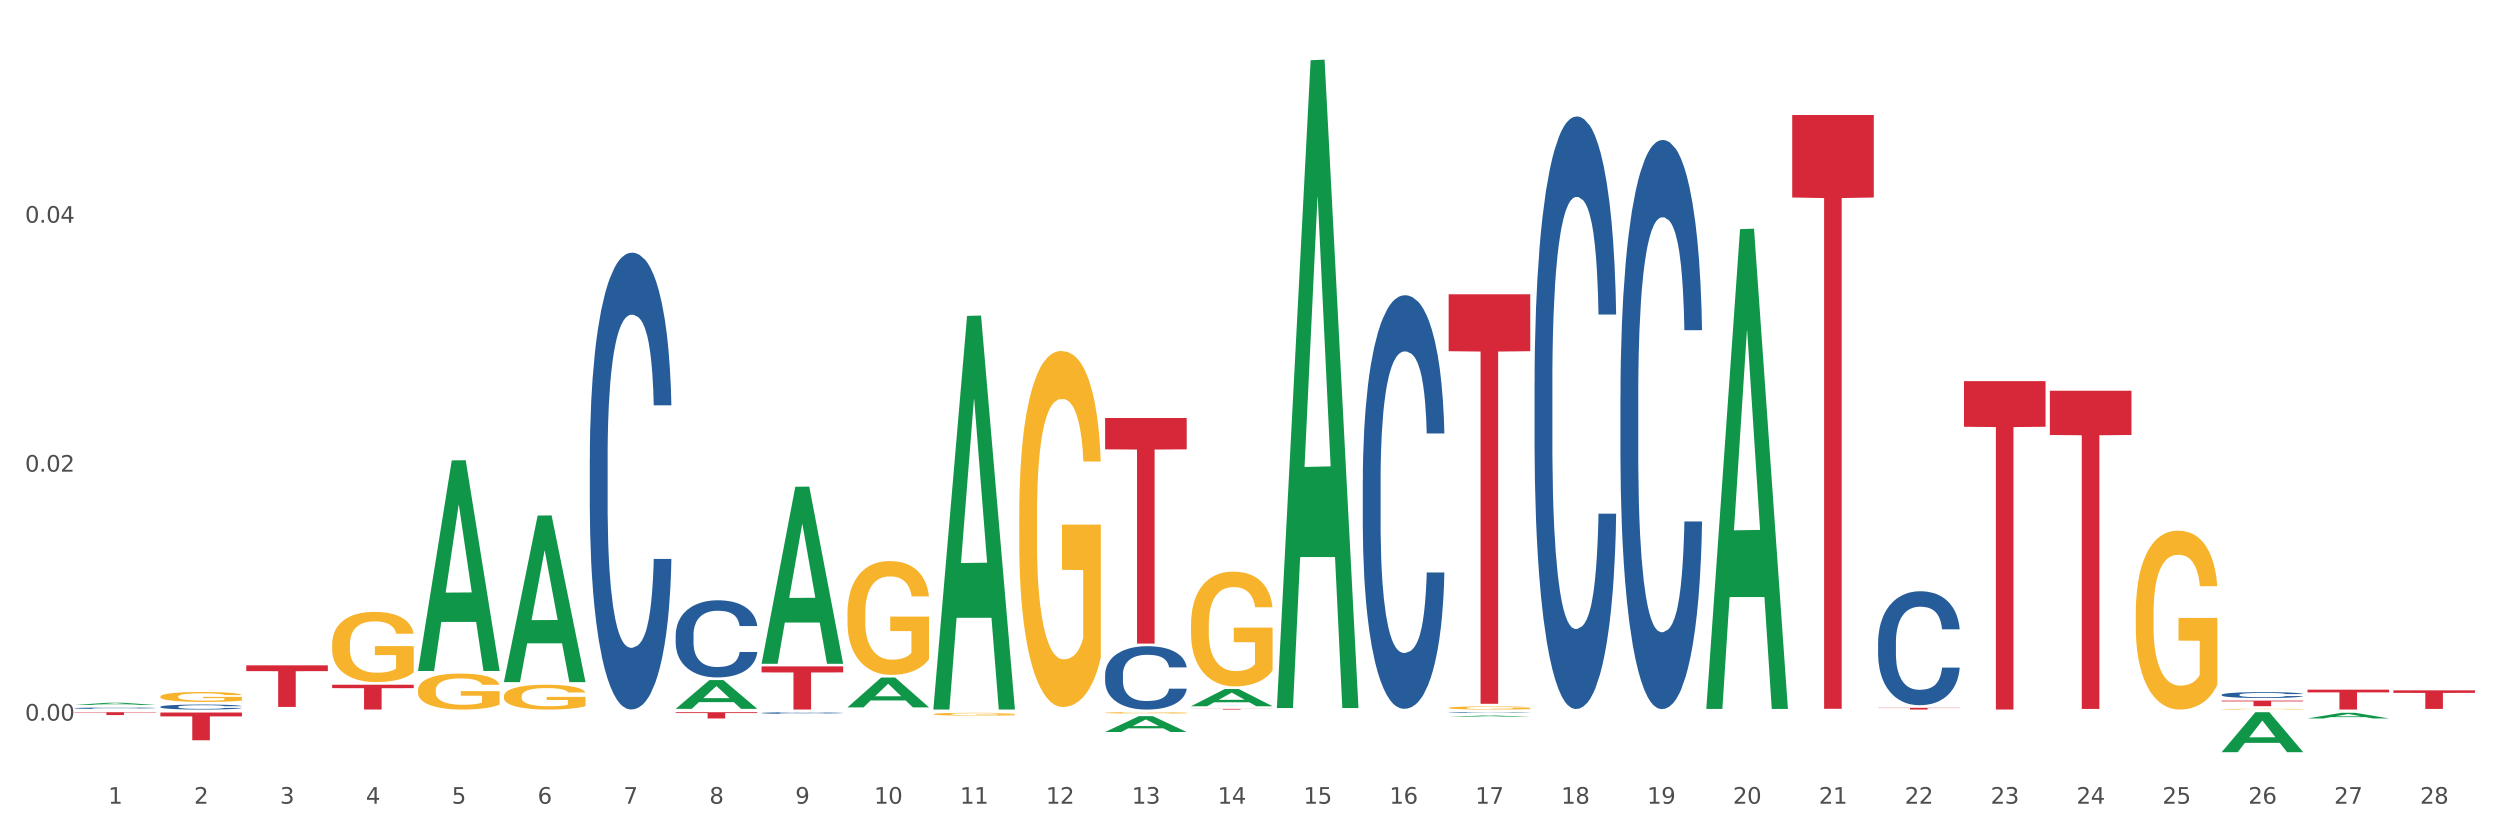 <?xml version="1.0" encoding="utf-8" standalone="no"?>
<!DOCTYPE svg PUBLIC "-//W3C//DTD SVG 1.1//EN"
  "http://www.w3.org/Graphics/SVG/1.1/DTD/svg11.dtd">
<svg xmlns:xlink="http://www.w3.org/1999/xlink" width="1080pt" height="360pt" viewBox="0 0 1080 360" xmlns="http://www.w3.org/2000/svg" version="1.1">
 <rect x="0" y="0" width="1080" height="360" fill="#333333" stroke="none"/>
 <defs>
  <style type="text/css">*{stroke-linejoin: round; stroke-linecap: butt}</style>
 </defs>
 <g id="figure_1">
  <g id="patch_1">
   <path d="M 0 360 
L 1080 360 
L 1080 0 
L 0 0 
z
" style="fill: #ffffff; stroke: #ffffff; stroke-linejoin: miter"/>
  </g>
  <g id="axes_1">
   <g id="matplotlib.axis_1">
    <g id="xtick_1">
     <g id="text_1">
      <!-- 1 -->
      <g style="fill: #4d4d4d" transform="translate(46.745 347.204) scale(0.096 -0.096)">
       <defs>
        <path id="DejaVuSans-31" d="M 794 531 
L 1825 531 
L 1825 4091 
L 703 3866 
L 703 4441 
L 1819 4666 
L 2450 4666 
L 2450 531 
L 3481 531 
L 3481 0 
L 794 0 
L 794 531 
z
" transform="scale(0.016)"/>
       </defs>
       <use xlink:href="#DejaVuSans-31"/>
      </g>
     </g>
    </g>
    <g id="xtick_2">
     <g id="text_2">
      <!-- 2 -->
      <g style="fill: #4d4d4d" transform="translate(83.848 347.204) scale(0.096 -0.096)">
       <defs>
        <path id="DejaVuSans-32" d="M 1228 531 
L 3431 531 
L 3431 0 
L 469 0 
L 469 531 
Q 828 903 1448 1529 
Q 2069 2156 2228 2338 
Q 2531 2678 2651 2914 
Q 2772 3150 2772 3378 
Q 2772 3750 2511 3984 
Q 2250 4219 1831 4219 
Q 1534 4219 1204 4116 
Q 875 4013 500 3803 
L 500 4441 
Q 881 4594 1212 4672 
Q 1544 4750 1819 4750 
Q 2544 4750 2975 4387 
Q 3406 4025 3406 3419 
Q 3406 3131 3298 2873 
Q 3191 2616 2906 2266 
Q 2828 2175 2409 1742 
Q 1991 1309 1228 531 
z
" transform="scale(0.016)"/>
       </defs>
       <use xlink:href="#DejaVuSans-32"/>
      </g>
     </g>
    </g>
    <g id="xtick_3">
     <g id="text_3">
      <!-- 3 -->
      <g style="fill: #4d4d4d" transform="translate(120.951 347.204) scale(0.096 -0.096)">
       <defs>
        <path id="DejaVuSans-33" d="M 2597 2516 
Q 3050 2419 3304 2112 
Q 3559 1806 3559 1356 
Q 3559 666 3084 287 
Q 2609 -91 1734 -91 
Q 1441 -91 1130 -33 
Q 819 25 488 141 
L 488 750 
Q 750 597 1062 519 
Q 1375 441 1716 441 
Q 2309 441 2620 675 
Q 2931 909 2931 1356 
Q 2931 1769 2642 2001 
Q 2353 2234 1838 2234 
L 1294 2234 
L 1294 2753 
L 1863 2753 
Q 2328 2753 2575 2939 
Q 2822 3125 2822 3475 
Q 2822 3834 2567 4026 
Q 2313 4219 1838 4219 
Q 1578 4219 1281 4162 
Q 984 4106 628 3988 
L 628 4550 
Q 988 4650 1302 4700 
Q 1616 4750 1894 4750 
Q 2613 4750 3031 4423 
Q 3450 4097 3450 3541 
Q 3450 3153 3228 2886 
Q 3006 2619 2597 2516 
z
" transform="scale(0.016)"/>
       </defs>
       <use xlink:href="#DejaVuSans-33"/>
      </g>
     </g>
    </g>
    <g id="xtick_4">
     <g id="text_4">
      <!-- 4 -->
      <g style="fill: #4d4d4d" transform="translate(158.053 347.204) scale(0.096 -0.096)">
       <defs>
        <path id="DejaVuSans-34" d="M 2419 4116 
L 825 1625 
L 2419 1625 
L 2419 4116 
z
M 2253 4666 
L 3047 4666 
L 3047 1625 
L 3713 1625 
L 3713 1100 
L 3047 1100 
L 3047 0 
L 2419 0 
L 2419 1100 
L 313 1100 
L 313 1709 
L 2253 4666 
z
" transform="scale(0.016)"/>
       </defs>
       <use xlink:href="#DejaVuSans-34"/>
      </g>
     </g>
    </g>
    <g id="xtick_5">
     <g id="text_5">
      <!-- 5 -->
      <g style="fill: #4d4d4d" transform="translate(195.156 347.204) scale(0.096 -0.096)">
       <defs>
        <path id="DejaVuSans-35" d="M 691 4666 
L 3169 4666 
L 3169 4134 
L 1269 4134 
L 1269 2991 
Q 1406 3038 1543 3061 
Q 1681 3084 1819 3084 
Q 2600 3084 3056 2656 
Q 3513 2228 3513 1497 
Q 3513 744 3044 326 
Q 2575 -91 1722 -91 
Q 1428 -91 1123 -41 
Q 819 9 494 109 
L 494 744 
Q 775 591 1075 516 
Q 1375 441 1709 441 
Q 2250 441 2565 725 
Q 2881 1009 2881 1497 
Q 2881 1984 2565 2268 
Q 2250 2553 1709 2553 
Q 1456 2553 1204 2497 
Q 953 2441 691 2322 
L 691 4666 
z
" transform="scale(0.016)"/>
       </defs>
       <use xlink:href="#DejaVuSans-35"/>
      </g>
     </g>
    </g>
    <g id="xtick_6">
     <g id="text_6">
      <!-- 6 -->
      <g style="fill: #4d4d4d" transform="translate(232.259 347.204) scale(0.096 -0.096)">
       <defs>
        <path id="DejaVuSans-36" d="M 2113 2584 
Q 1688 2584 1439 2293 
Q 1191 2003 1191 1497 
Q 1191 994 1439 701 
Q 1688 409 2113 409 
Q 2538 409 2786 701 
Q 3034 994 3034 1497 
Q 3034 2003 2786 2293 
Q 2538 2584 2113 2584 
z
M 3366 4563 
L 3366 3988 
Q 3128 4100 2886 4159 
Q 2644 4219 2406 4219 
Q 1781 4219 1451 3797 
Q 1122 3375 1075 2522 
Q 1259 2794 1537 2939 
Q 1816 3084 2150 3084 
Q 2853 3084 3261 2657 
Q 3669 2231 3669 1497 
Q 3669 778 3244 343 
Q 2819 -91 2113 -91 
Q 1303 -91 875 529 
Q 447 1150 447 2328 
Q 447 3434 972 4092 
Q 1497 4750 2381 4750 
Q 2619 4750 2861 4703 
Q 3103 4656 3366 4563 
z
" transform="scale(0.016)"/>
       </defs>
       <use xlink:href="#DejaVuSans-36"/>
      </g>
     </g>
    </g>
    <g id="xtick_7">
     <g id="text_7">
      <!-- 7 -->
      <g style="fill: #4d4d4d" transform="translate(269.362 347.204) scale(0.096 -0.096)">
       <defs>
        <path id="DejaVuSans-37" d="M 525 4666 
L 3525 4666 
L 3525 4397 
L 1831 0 
L 1172 0 
L 2766 4134 
L 525 4134 
L 525 4666 
z
" transform="scale(0.016)"/>
       </defs>
       <use xlink:href="#DejaVuSans-37"/>
      </g>
     </g>
    </g>
    <g id="xtick_8">
     <g id="text_8">
      <!-- 8 -->
      <g style="fill: #4d4d4d" transform="translate(306.465 347.204) scale(0.096 -0.096)">
       <defs>
        <path id="DejaVuSans-38" d="M 2034 2216 
Q 1584 2216 1326 1975 
Q 1069 1734 1069 1313 
Q 1069 891 1326 650 
Q 1584 409 2034 409 
Q 2484 409 2743 651 
Q 3003 894 3003 1313 
Q 3003 1734 2745 1975 
Q 2488 2216 2034 2216 
z
M 1403 2484 
Q 997 2584 770 2862 
Q 544 3141 544 3541 
Q 544 4100 942 4425 
Q 1341 4750 2034 4750 
Q 2731 4750 3128 4425 
Q 3525 4100 3525 3541 
Q 3525 3141 3298 2862 
Q 3072 2584 2669 2484 
Q 3125 2378 3379 2068 
Q 3634 1759 3634 1313 
Q 3634 634 3220 271 
Q 2806 -91 2034 -91 
Q 1263 -91 848 271 
Q 434 634 434 1313 
Q 434 1759 690 2068 
Q 947 2378 1403 2484 
z
M 1172 3481 
Q 1172 3119 1398 2916 
Q 1625 2713 2034 2713 
Q 2441 2713 2670 2916 
Q 2900 3119 2900 3481 
Q 2900 3844 2670 4047 
Q 2441 4250 2034 4250 
Q 1625 4250 1398 4047 
Q 1172 3844 1172 3481 
z
" transform="scale(0.016)"/>
       </defs>
       <use xlink:href="#DejaVuSans-38"/>
      </g>
     </g>
    </g>
    <g id="xtick_9">
     <g id="text_9">
      <!-- 9 -->
      <g style="fill: #4d4d4d" transform="translate(343.568 347.204) scale(0.096 -0.096)">
       <defs>
        <path id="DejaVuSans-39" d="M 703 97 
L 703 672 
Q 941 559 1184 500 
Q 1428 441 1663 441 
Q 2288 441 2617 861 
Q 2947 1281 2994 2138 
Q 2813 1869 2534 1725 
Q 2256 1581 1919 1581 
Q 1219 1581 811 2004 
Q 403 2428 403 3163 
Q 403 3881 828 4315 
Q 1253 4750 1959 4750 
Q 2769 4750 3195 4129 
Q 3622 3509 3622 2328 
Q 3622 1225 3098 567 
Q 2575 -91 1691 -91 
Q 1453 -91 1209 -44 
Q 966 3 703 97 
z
M 1959 2075 
Q 2384 2075 2632 2365 
Q 2881 2656 2881 3163 
Q 2881 3666 2632 3958 
Q 2384 4250 1959 4250 
Q 1534 4250 1286 3958 
Q 1038 3666 1038 3163 
Q 1038 2656 1286 2365 
Q 1534 2075 1959 2075 
z
" transform="scale(0.016)"/>
       </defs>
       <use xlink:href="#DejaVuSans-39"/>
      </g>
     </g>
    </g>
    <g id="xtick_10">
     <g id="text_10">
      <!-- 10 -->
      <g style="fill: #4d4d4d" transform="translate(377.617 347.204) scale(0.096 -0.096)">
       <defs>
        <path id="DejaVuSans-30" d="M 2034 4250 
Q 1547 4250 1301 3770 
Q 1056 3291 1056 2328 
Q 1056 1369 1301 889 
Q 1547 409 2034 409 
Q 2525 409 2770 889 
Q 3016 1369 3016 2328 
Q 3016 3291 2770 3770 
Q 2525 4250 2034 4250 
z
M 2034 4750 
Q 2819 4750 3233 4129 
Q 3647 3509 3647 2328 
Q 3647 1150 3233 529 
Q 2819 -91 2034 -91 
Q 1250 -91 836 529 
Q 422 1150 422 2328 
Q 422 3509 836 4129 
Q 1250 4750 2034 4750 
z
" transform="scale(0.016)"/>
       </defs>
       <use xlink:href="#DejaVuSans-31"/>
       <use xlink:href="#DejaVuSans-30" transform="translate(63.623 0)"/>
      </g>
     </g>
    </g>
    <g id="xtick_11">
     <g id="text_11">
      <!-- 11 -->
      <g style="fill: #4d4d4d" transform="translate(414.719 347.204) scale(0.096 -0.096)">
       <use xlink:href="#DejaVuSans-31"/>
       <use xlink:href="#DejaVuSans-31" transform="translate(63.623 0)"/>
      </g>
     </g>
    </g>
    <g id="xtick_12">
     <g id="text_12">
      <!-- 12 -->
      <g style="fill: #4d4d4d" transform="translate(451.822 347.204) scale(0.096 -0.096)">
       <use xlink:href="#DejaVuSans-31"/>
       <use xlink:href="#DejaVuSans-32" transform="translate(63.623 0)"/>
      </g>
     </g>
    </g>
    <g id="xtick_13">
     <g id="text_13">
      <!-- 13 -->
      <g style="fill: #4d4d4d" transform="translate(488.925 347.204) scale(0.096 -0.096)">
       <use xlink:href="#DejaVuSans-31"/>
       <use xlink:href="#DejaVuSans-33" transform="translate(63.623 0)"/>
      </g>
     </g>
    </g>
    <g id="xtick_14">
     <g id="text_14">
      <!-- 14 -->
      <g style="fill: #4d4d4d" transform="translate(526.028 347.204) scale(0.096 -0.096)">
       <use xlink:href="#DejaVuSans-31"/>
       <use xlink:href="#DejaVuSans-34" transform="translate(63.623 0)"/>
      </g>
     </g>
    </g>
    <g id="xtick_15">
     <g id="text_15">
      <!-- 15 -->
      <g style="fill: #4d4d4d" transform="translate(563.131 347.204) scale(0.096 -0.096)">
       <use xlink:href="#DejaVuSans-31"/>
       <use xlink:href="#DejaVuSans-35" transform="translate(63.623 0)"/>
      </g>
     </g>
    </g>
    <g id="xtick_16">
     <g id="text_16">
      <!-- 16 -->
      <g style="fill: #4d4d4d" transform="translate(600.234 347.204) scale(0.096 -0.096)">
       <use xlink:href="#DejaVuSans-31"/>
       <use xlink:href="#DejaVuSans-36" transform="translate(63.623 0)"/>
      </g>
     </g>
    </g>
    <g id="xtick_17">
     <g id="text_17">
      <!-- 17 -->
      <g style="fill: #4d4d4d" transform="translate(637.337 347.204) scale(0.096 -0.096)">
       <use xlink:href="#DejaVuSans-31"/>
       <use xlink:href="#DejaVuSans-37" transform="translate(63.623 0)"/>
      </g>
     </g>
    </g>
    <g id="xtick_18">
     <g id="text_18">
      <!-- 18 -->
      <g style="fill: #4d4d4d" transform="translate(674.44 347.204) scale(0.096 -0.096)">
       <use xlink:href="#DejaVuSans-31"/>
       <use xlink:href="#DejaVuSans-38" transform="translate(63.623 0)"/>
      </g>
     </g>
    </g>
    <g id="xtick_19">
     <g id="text_19">
      <!-- 19 -->
      <g style="fill: #4d4d4d" transform="translate(711.542 347.204) scale(0.096 -0.096)">
       <use xlink:href="#DejaVuSans-31"/>
       <use xlink:href="#DejaVuSans-39" transform="translate(63.623 0)"/>
      </g>
     </g>
    </g>
    <g id="xtick_20">
     <g id="text_20">
      <!-- 20 -->
      <g style="fill: #4d4d4d" transform="translate(748.645 347.204) scale(0.096 -0.096)">
       <use xlink:href="#DejaVuSans-32"/>
       <use xlink:href="#DejaVuSans-30" transform="translate(63.623 0)"/>
      </g>
     </g>
    </g>
    <g id="xtick_21">
     <g id="text_21">
      <!-- 21 -->
      <g style="fill: #4d4d4d" transform="translate(785.748 347.204) scale(0.096 -0.096)">
       <use xlink:href="#DejaVuSans-32"/>
       <use xlink:href="#DejaVuSans-31" transform="translate(63.623 0)"/>
      </g>
     </g>
    </g>
    <g id="xtick_22">
     <g id="text_22">
      <!-- 22 -->
      <g style="fill: #4d4d4d" transform="translate(822.851 347.204) scale(0.096 -0.096)">
       <use xlink:href="#DejaVuSans-32"/>
       <use xlink:href="#DejaVuSans-32" transform="translate(63.623 0)"/>
      </g>
     </g>
    </g>
    <g id="xtick_23">
     <g id="text_23">
      <!-- 23 -->
      <g style="fill: #4d4d4d" transform="translate(859.954 347.204) scale(0.096 -0.096)">
       <use xlink:href="#DejaVuSans-32"/>
       <use xlink:href="#DejaVuSans-33" transform="translate(63.623 0)"/>
      </g>
     </g>
    </g>
    <g id="xtick_24">
     <g id="text_24">
      <!-- 24 -->
      <g style="fill: #4d4d4d" transform="translate(897.057 347.204) scale(0.096 -0.096)">
       <use xlink:href="#DejaVuSans-32"/>
       <use xlink:href="#DejaVuSans-34" transform="translate(63.623 0)"/>
      </g>
     </g>
    </g>
    <g id="xtick_25">
     <g id="text_25">
      <!-- 25 -->
      <g style="fill: #4d4d4d" transform="translate(934.16 347.204) scale(0.096 -0.096)">
       <use xlink:href="#DejaVuSans-32"/>
       <use xlink:href="#DejaVuSans-35" transform="translate(63.623 0)"/>
      </g>
     </g>
    </g>
    <g id="xtick_26">
     <g id="text_26">
      <!-- 26 -->
      <g style="fill: #4d4d4d" transform="translate(971.262 347.204) scale(0.096 -0.096)">
       <use xlink:href="#DejaVuSans-32"/>
       <use xlink:href="#DejaVuSans-36" transform="translate(63.623 0)"/>
      </g>
     </g>
    </g>
    <g id="xtick_27">
     <g id="text_27">
      <!-- 27 -->
      <g style="fill: #4d4d4d" transform="translate(1008.365 347.204) scale(0.096 -0.096)">
       <use xlink:href="#DejaVuSans-32"/>
       <use xlink:href="#DejaVuSans-37" transform="translate(63.623 0)"/>
      </g>
     </g>
    </g>
    <g id="xtick_28">
     <g id="text_28">
      <!-- 28 -->
      <g style="fill: #4d4d4d" transform="translate(1045.468 347.204) scale(0.096 -0.096)">
       <use xlink:href="#DejaVuSans-32"/>
       <use xlink:href="#DejaVuSans-38" transform="translate(63.623 0)"/>
      </g>
     </g>
    </g>
    <g id="xtick_29"/>
    <g id="xtick_30"/>
    <g id="xtick_31"/>
    <g id="xtick_32"/>
    <g id="xtick_33"/>
    <g id="xtick_34"/>
    <g id="xtick_35"/>
    <g id="xtick_36"/>
    <g id="xtick_37"/>
    <g id="xtick_38"/>
    <g id="xtick_39"/>
    <g id="xtick_40"/>
    <g id="xtick_41"/>
    <g id="xtick_42"/>
    <g id="xtick_43"/>
    <g id="xtick_44"/>
    <g id="xtick_45"/>
    <g id="xtick_46"/>
    <g id="xtick_47"/>
    <g id="xtick_48"/>
    <g id="xtick_49"/>
    <g id="xtick_50"/>
    <g id="xtick_51"/>
    <g id="xtick_52"/>
    <g id="xtick_53"/>
    <g id="xtick_54"/>
    <g id="xtick_55"/>
   </g>
   <g id="matplotlib.axis_2">
    <g id="ytick_1">
     <g id="text_29">
      <!-- 0.00 -->
      <g style="fill: #4d4d4d" transform="translate(10.8 311.306) scale(0.096 -0.096)">
       <defs>
        <path id="DejaVuSans-2e" d="M 684 794 
L 1344 794 
L 1344 0 
L 684 0 
L 684 794 
z
" transform="scale(0.016)"/>
       </defs>
       <use xlink:href="#DejaVuSans-30"/>
       <use xlink:href="#DejaVuSans-2e" transform="translate(63.623 0)"/>
       <use xlink:href="#DejaVuSans-30" transform="translate(95.41 0)"/>
       <use xlink:href="#DejaVuSans-30" transform="translate(159.033 0)"/>
      </g>
     </g>
    </g>
    <g id="ytick_2">
     <g id="text_30">
      <!-- 0.02 -->
      <g style="fill: #4d4d4d" transform="translate(10.8 203.757) scale(0.096 -0.096)">
       <use xlink:href="#DejaVuSans-30"/>
       <use xlink:href="#DejaVuSans-2e" transform="translate(63.623 0)"/>
       <use xlink:href="#DejaVuSans-30" transform="translate(95.41 0)"/>
       <use xlink:href="#DejaVuSans-32" transform="translate(159.033 0)"/>
      </g>
     </g>
    </g>
    <g id="ytick_3">
     <g id="text_31">
      <!-- 0.04 -->
      <g style="fill: #4d4d4d" transform="translate(10.8 96.207) scale(0.096 -0.096)">
       <use xlink:href="#DejaVuSans-30"/>
       <use xlink:href="#DejaVuSans-2e" transform="translate(63.623 0)"/>
       <use xlink:href="#DejaVuSans-30" transform="translate(95.41 0)"/>
       <use xlink:href="#DejaVuSans-34" transform="translate(159.033 0)"/>
      </g>
     </g>
    </g>
    <g id="ytick_4"/>
    <g id="ytick_5"/>
    <g id="ytick_6"/>
   </g>
   <g id="PolyCollection_1">
    <path d="M 811.335 305.774 
L 846.583 305.774 
L 846.583 305.879 
L 832.718 305.88 
L 832.718 306.531 
L 825.117 306.531 
L 825.117 305.88 
L 811.335 305.879 
L 811.335 305.775 
L 811.335 305.774 
z
" clip-path="url(#p71a5042861)" style="fill: #d62839"/>
    <path d="M 959.747 302.673 
L 994.994 302.673 
L 994.994 303.009 
L 981.129 303.011 
L 981.129 305.086 
L 973.528 305.086 
L 973.528 303.011 
L 959.747 303.009 
L 959.747 302.675 
L 959.747 302.673 
z
" clip-path="url(#p71a5042861)" style="fill: #d62839"/>
    <path d="M 885.541 168.807 
L 920.789 168.807 
L 920.789 187.907 
L 906.923 188.036 
L 906.923 306.249 
L 899.323 306.249 
L 899.323 188.036 
L 885.541 187.907 
L 885.541 168.936 
L 885.541 168.807 
z
" clip-path="url(#p71a5042861)" style="fill: #d62839"/>
    <path d="M 848.438 164.648 
L 883.686 164.648 
L 883.686 184.365 
L 869.82 184.498 
L 869.82 306.531 
L 862.22 306.531 
L 862.22 184.498 
L 848.438 184.365 
L 848.438 164.781 
L 848.438 164.648 
z
" clip-path="url(#p71a5042861)" style="fill: #d62839"/>
    <path d="M 996.849 297.927 
L 1032.097 297.927 
L 1032.097 299.119 
L 1018.232 299.127 
L 1018.232 306.505 
L 1010.631 306.505 
L 1010.631 299.127 
L 996.849 299.119 
L 996.849 297.935 
L 996.849 297.927 
z
" clip-path="url(#p71a5042861)" style="fill: #d62839"/>
    <path d="M 328.998 286.627 
L 329.034 286.555 
L 343.569 210.284 
L 349.601 210.212 
L 364.246 286.77 
L 357.269 286.77 
L 354.107 268.943 
L 339.1 268.943 
L 338.991 269.23 
L 335.938 286.77 
L 328.998 286.77 
L 328.998 286.627 
L 340.989 258.304 
L 352.218 258.232 
L 346.658 226.53 
L 346.585 226.386 
L 346.513 226.602 
L 340.953 258.232 
L 340.989 258.304 
L 328.998 286.627 
z
" clip-path="url(#p71a5042861)" style="fill: #109648"/>
    <path d="M 291.895 306.208 
L 291.931 306.196 
L 306.467 293.792 
L 312.499 293.78 
L 327.143 306.231 
L 320.166 306.231 
L 317.004 303.332 
L 301.997 303.332 
L 301.888 303.379 
L 298.836 306.231 
L 291.895 306.231 
L 291.895 306.208 
L 303.887 301.602 
L 315.115 301.59 
L 309.555 296.434 
L 309.483 296.411 
L 309.41 296.446 
L 303.85 301.59 
L 303.887 301.602 
L 291.895 306.208 
z
" clip-path="url(#p71a5042861)" style="fill: #109648"/>
    <path d="M 1033.952 298.21 
L 1069.2 298.21 
L 1069.2 299.328 
L 1055.335 299.335 
L 1055.335 306.253 
L 1047.734 306.253 
L 1047.734 299.335 
L 1033.952 299.328 
L 1033.952 298.217 
L 1033.952 298.21 
z
" clip-path="url(#p71a5042861)" style="fill: #d62839"/>
    <path d="M 366.101 305.574 
L 366.137 305.562 
L 380.672 292.693 
L 386.704 292.681 
L 401.348 305.598 
L 394.372 305.598 
L 391.21 302.59 
L 376.203 302.59 
L 376.094 302.639 
L 373.041 305.598 
L 366.101 305.598 
L 366.101 305.574 
L 378.092 300.795 
L 389.321 300.783 
L 383.761 295.434 
L 383.688 295.41 
L 383.616 295.446 
L 378.056 300.783 
L 378.092 300.795 
L 366.101 305.574 
z
" clip-path="url(#p71a5042861)" style="fill: #109648"/>
    <path d="M 403.204 306.212 
L 403.24 306.052 
L 417.775 136.469 
L 423.807 136.309 
L 438.451 306.531 
L 431.474 306.531 
L 428.313 266.893 
L 413.306 266.893 
L 413.197 267.532 
L 410.144 306.531 
L 403.204 306.531 
L 403.204 306.212 
L 415.195 243.237 
L 426.424 243.077 
L 420.864 172.591 
L 420.791 172.271 
L 420.718 172.751 
L 415.159 243.077 
L 415.195 243.237 
L 403.204 306.212 
z
" clip-path="url(#p71a5042861)" style="fill: #109648"/>
    <path d="M 514.512 306.23 
L 549.76 306.23 
L 549.76 306.272 
L 535.895 306.272 
L 535.895 306.531 
L 528.294 306.531 
L 528.294 306.272 
L 514.512 306.272 
L 514.512 306.23 
L 514.512 306.23 
z
" clip-path="url(#p71a5042861)" style="fill: #d62839"/>
    <path d="M 477.409 180.571 
L 512.657 180.571 
L 512.657 194.115 
L 498.792 194.206 
L 498.792 278.032 
L 491.191 278.032 
L 491.191 194.206 
L 477.409 194.115 
L 477.409 180.663 
L 477.409 180.571 
z
" clip-path="url(#p71a5042861)" style="fill: #d62839"/>
    <path d="M 328.998 287.898 
L 364.246 287.898 
L 364.246 290.487 
L 350.38 290.505 
L 350.38 306.531 
L 342.78 306.531 
L 342.78 290.505 
L 328.998 290.487 
L 328.998 287.915 
L 328.998 287.898 
z
" clip-path="url(#p71a5042861)" style="fill: #d62839"/>
    <path d="M 291.895 307.659 
L 327.143 307.659 
L 327.143 308.037 
L 313.278 308.039 
L 313.278 310.38 
L 305.677 310.38 
L 305.677 308.039 
L 291.895 308.037 
L 291.895 307.661 
L 291.895 307.659 
z
" clip-path="url(#p71a5042861)" style="fill: #d62839"/>
    <path d="M 143.484 295.794 
L 178.731 295.794 
L 178.731 297.286 
L 164.866 297.296 
L 164.866 306.531 
L 157.265 306.531 
L 157.265 297.296 
L 143.484 297.286 
L 143.484 295.804 
L 143.484 295.794 
z
" clip-path="url(#p71a5042861)" style="fill: #d62839"/>
    <path d="M 106.381 287.436 
L 141.628 287.436 
L 141.628 289.931 
L 127.763 289.948 
L 127.763 305.389 
L 120.162 305.389 
L 120.162 289.948 
L 106.381 289.931 
L 106.381 287.453 
L 106.381 287.436 
z
" clip-path="url(#p71a5042861)" style="fill: #d62839"/>
    <path d="M 32.175 307.659 
L 67.423 307.659 
L 67.423 307.833 
L 53.558 307.834 
L 53.558 308.91 
L 45.957 308.91 
L 45.957 307.834 
L 32.175 307.833 
L 32.175 307.66 
L 32.175 307.659 
z
" clip-path="url(#p71a5042861)" style="fill: #d62839"/>
    <path d="M 69.278 307.826 
L 104.526 307.826 
L 104.526 309.489 
L 90.66 309.5 
L 90.66 319.795 
L 83.06 319.795 
L 83.06 309.5 
L 69.278 309.489 
L 69.278 307.837 
L 69.278 307.826 
z
" clip-path="url(#p71a5042861)" style="fill: #d62839"/>
    <path d="M 625.821 309.662 
L 625.857 309.661 
L 640.392 309.118 
L 646.424 309.118 
L 661.069 309.663 
L 654.092 309.663 
L 650.93 309.536 
L 635.923 309.536 
L 635.814 309.538 
L 632.761 309.663 
L 625.821 309.663 
L 625.821 309.662 
L 637.812 309.46 
L 649.041 309.46 
L 643.481 309.234 
L 643.408 309.233 
L 643.336 309.235 
L 637.776 309.46 
L 637.812 309.46 
L 625.821 309.662 
z
" clip-path="url(#p71a5042861)" style="fill: #109648"/>
    <path d="M 551.615 305.364 
L 551.651 305.101 
L 566.187 26.023 
L 572.219 25.759 
L 586.863 305.89 
L 579.886 305.89 
L 576.725 240.658 
L 561.717 240.658 
L 561.608 241.71 
L 558.556 305.89 
L 551.615 305.89 
L 551.615 305.364 
L 563.607 201.729 
L 574.835 201.466 
L 569.275 85.468 
L 569.203 84.942 
L 569.13 85.731 
L 563.57 201.466 
L 563.607 201.729 
L 551.615 305.364 
z
" clip-path="url(#p71a5042861)" style="fill: #109648"/>
    <path d="M 514.512 269.86 
L 514.554 269.814 
L 514.554 268.185 
L 514.637 266.782 
L 515.053 263.387 
L 515.677 260.58 
L 516.135 259.086 
L 516.593 257.864 
L 517.134 256.642 
L 517.8 255.374 
L 519.007 253.518 
L 519.756 252.568 
L 520.671 251.572 
L 522.336 250.123 
L 523.543 249.309 
L 524.791 248.63 
L 526.83 247.815 
L 528.162 247.453 
L 529.577 247.181 
L 531.283 247 
L 532.573 246.955 
L 535.403 247.091 
L 537.816 247.498 
L 538.982 247.815 
L 540.48 248.358 
L 541.271 248.72 
L 542.561 249.444 
L 543.892 250.395 
L 544.808 251.21 
L 546.181 252.749 
L 547.221 254.288 
L 548.179 256.189 
L 548.678 257.502 
L 549.052 258.724 
L 549.385 260.127 
L 549.718 262.345 
L 542.228 262.345 
L 541.936 260.761 
L 541.479 259.267 
L 540.813 257.819 
L 540.23 256.913 
L 539.231 255.782 
L 538.316 255.058 
L 537.359 254.514 
L 536.194 254.062 
L 535.278 253.835 
L 533.988 253.654 
L 531.449 253.7 
L 529.743 254.062 
L 528.578 254.514 
L 527.829 254.922 
L 527.163 255.374 
L 526.414 256.008 
L 525.54 256.959 
L 524.916 257.819 
L 524.292 258.905 
L 523.792 259.992 
L 523.335 261.259 
L 522.96 262.617 
L 522.669 264.02 
L 522.419 265.74 
L 522.211 268.592 
L 522.211 274.794 
L 522.294 276.197 
L 522.502 278.053 
L 522.752 279.456 
L 523.168 281.131 
L 523.543 282.263 
L 524.25 283.892 
L 525.041 285.25 
L 525.665 286.11 
L 526.289 286.835 
L 527.371 287.831 
L 528.578 288.645 
L 529.618 289.143 
L 531.033 289.596 
L 531.99 289.777 
L 532.823 289.868 
L 534.862 289.868 
L 536.318 289.732 
L 537.941 289.415 
L 539.19 289.008 
L 540.23 288.51 
L 541.395 287.695 
L 542.144 286.925 
L 542.144 277.465 
L 532.989 277.419 
L 532.989 271.127 
L 549.76 271.127 
L 549.76 289.596 
L 549.052 290.547 
L 548.262 291.407 
L 547.43 292.176 
L 546.181 293.127 
L 544.683 294.032 
L 543.351 294.666 
L 541.936 295.209 
L 540.272 295.707 
L 538.108 296.16 
L 536.776 296.341 
L 535.112 296.477 
L 533.156 296.522 
L 531.449 296.431 
L 529.785 296.205 
L 528.037 295.798 
L 526.331 295.209 
L 525.041 294.621 
L 523.751 293.896 
L 522.377 292.946 
L 521.295 292.04 
L 520.463 291.226 
L 519.548 290.184 
L 518.549 288.826 
L 517.8 287.604 
L 517.134 286.337 
L 516.426 284.707 
L 515.927 283.304 
L 515.428 281.539 
L 515.136 280.226 
L 514.804 278.189 
L 514.554 275.337 
L 514.512 269.86 
z
" clip-path="url(#p71a5042861)" style="fill: #f7b32b"/>
    <path d="M 625.821 305.794 
L 625.862 305.792 
L 625.862 305.747 
L 625.946 305.709 
L 626.362 305.615 
L 626.986 305.537 
L 627.444 305.496 
L 627.902 305.462 
L 628.443 305.428 
L 629.108 305.393 
L 630.315 305.342 
L 631.064 305.315 
L 631.98 305.288 
L 633.644 305.248 
L 634.851 305.225 
L 636.1 305.206 
L 638.139 305.184 
L 639.47 305.174 
L 640.885 305.166 
L 642.592 305.161 
L 643.882 305.16 
L 646.711 305.164 
L 649.125 305.175 
L 650.29 305.184 
L 651.788 305.199 
L 652.579 305.209 
L 653.869 305.229 
L 655.201 305.255 
L 656.116 305.278 
L 657.49 305.32 
L 658.53 305.363 
L 659.487 305.416 
L 659.987 305.452 
L 660.361 305.486 
L 660.694 305.524 
L 661.027 305.586 
L 653.536 305.586 
L 653.245 305.542 
L 652.787 305.501 
L 652.121 305.461 
L 651.539 305.436 
L 650.54 305.404 
L 649.624 305.384 
L 648.667 305.369 
L 647.502 305.357 
L 646.587 305.35 
L 645.297 305.345 
L 642.758 305.347 
L 641.052 305.357 
L 639.887 305.369 
L 639.138 305.381 
L 638.472 305.393 
L 637.723 305.411 
L 636.849 305.437 
L 636.224 305.461 
L 635.6 305.491 
L 635.101 305.521 
L 634.643 305.556 
L 634.269 305.593 
L 633.977 305.632 
L 633.728 305.68 
L 633.52 305.759 
L 633.52 305.93 
L 633.603 305.969 
L 633.811 306.02 
L 634.061 306.059 
L 634.477 306.105 
L 634.851 306.137 
L 635.559 306.182 
L 636.349 306.219 
L 636.974 306.243 
L 637.598 306.263 
L 638.68 306.291 
L 639.887 306.313 
L 640.927 306.327 
L 642.342 306.34 
L 643.299 306.345 
L 644.131 306.347 
L 646.17 306.347 
L 647.627 306.343 
L 649.25 306.335 
L 650.498 306.323 
L 651.539 306.31 
L 652.704 306.287 
L 653.453 306.266 
L 653.453 306.004 
L 644.298 306.003 
L 644.298 305.829 
L 661.069 305.829 
L 661.069 306.34 
L 660.361 306.366 
L 659.57 306.39 
L 658.738 306.411 
L 657.49 306.437 
L 655.992 306.462 
L 654.66 306.48 
L 653.245 306.495 
L 651.58 306.509 
L 649.416 306.521 
L 648.085 306.526 
L 646.42 306.53 
L 644.464 306.531 
L 642.758 306.529 
L 641.093 306.522 
L 639.346 306.511 
L 637.639 306.495 
L 636.349 306.479 
L 635.059 306.459 
L 633.686 306.432 
L 632.604 306.407 
L 631.772 306.385 
L 630.856 306.356 
L 629.857 306.318 
L 629.108 306.285 
L 628.443 306.249 
L 627.735 306.204 
L 627.236 306.166 
L 626.736 306.117 
L 626.445 306.08 
L 626.112 306.024 
L 625.862 305.945 
L 625.821 305.794 
z
" clip-path="url(#p71a5042861)" style="fill: #f7b32b"/>
    <path d="M 959.747 324.917 
L 959.783 324.901 
L 974.318 307.675 
L 980.35 307.659 
L 994.994 324.95 
L 988.017 324.95 
L 984.856 320.923 
L 969.848 320.923 
L 969.739 320.988 
L 966.687 324.95 
L 959.747 324.95 
L 959.747 324.917 
L 971.738 318.52 
L 982.966 318.504 
L 977.407 311.344 
L 977.334 311.312 
L 977.261 311.36 
L 971.702 318.504 
L 971.738 318.52 
L 959.747 324.917 
z
" clip-path="url(#p71a5042861)" style="fill: #109648"/>
    <path d="M 737.129 305.859 
L 737.166 305.665 
L 751.701 98.98 
L 757.733 98.785 
L 772.377 306.249 
L 765.4 306.249 
L 762.239 257.938 
L 747.231 257.938 
L 747.122 258.717 
L 744.07 306.249 
L 737.129 306.249 
L 737.129 305.859 
L 749.121 229.107 
L 760.349 228.913 
L 754.79 143.005 
L 754.717 142.615 
L 754.644 143.2 
L 749.085 228.913 
L 749.121 229.107 
L 737.129 305.859 
z
" clip-path="url(#p71a5042861)" style="fill: #109648"/>
    <path d="M 588.718 207.822 
L 588.76 207.659 
L 588.76 203.09 
L 588.885 196.888 
L 589.343 185.465 
L 589.926 176.816 
L 590.926 166.699 
L 591.468 162.456 
L 592.176 157.723 
L 593.634 150.053 
L 595.301 143.526 
L 596.467 139.936 
L 597.342 137.651 
L 599.301 133.571 
L 600.426 131.776 
L 601.592 130.308 
L 602.592 129.328 
L 604.259 128.186 
L 605.592 127.697 
L 607.133 127.533 
L 608.425 127.697 
L 610.133 128.349 
L 612.633 130.308 
L 613.591 131.45 
L 614.883 133.408 
L 616.216 136.019 
L 617.299 138.63 
L 618.549 142.383 
L 619.841 147.279 
L 621.091 153.48 
L 621.966 159.192 
L 622.674 165.23 
L 623.299 172.573 
L 623.757 180.57 
L 623.966 187.26 
L 616.341 187.26 
L 616.133 181.222 
L 615.716 174.695 
L 615.3 170.289 
L 614.841 166.699 
L 614.133 162.619 
L 613.508 160.008 
L 612.466 156.907 
L 611.508 154.949 
L 610.717 153.807 
L 609.758 152.828 
L 607.717 151.848 
L 606.258 151.848 
L 605.342 152.175 
L 604.217 152.991 
L 603.259 154.133 
L 602.134 156.091 
L 601.259 158.213 
L 600.384 160.987 
L 599.884 162.945 
L 599.134 166.535 
L 598.634 169.473 
L 597.967 174.532 
L 597.592 178.122 
L 596.926 187.423 
L 596.634 194.277 
L 596.509 199.01 
L 596.426 204.232 
L 596.426 229.689 
L 596.676 241.112 
L 596.884 246.008 
L 597.217 251.556 
L 597.842 258.737 
L 598.759 265.754 
L 599.717 270.813 
L 600.509 273.913 
L 601.259 276.198 
L 602.009 277.993 
L 602.925 279.625 
L 603.675 280.604 
L 604.8 281.583 
L 606.133 282.073 
L 607.175 282.073 
L 609.3 281.257 
L 610.258 280.441 
L 611.175 279.298 
L 612.175 277.503 
L 612.966 275.545 
L 613.425 274.076 
L 614.175 270.976 
L 614.758 267.712 
L 615.258 263.959 
L 615.591 260.695 
L 615.966 255.799 
L 616.258 250.251 
L 616.341 247.314 
L 623.966 247.314 
L 623.799 253.188 
L 623.507 258.9 
L 622.924 266.57 
L 622.466 270.976 
L 621.757 276.361 
L 621.008 280.93 
L 619.966 285.989 
L 619.008 289.742 
L 618.008 293.006 
L 616.924 295.944 
L 614.966 300.023 
L 614.258 301.166 
L 612.758 303.124 
L 611.591 304.266 
L 609.883 305.409 
L 608.133 306.061 
L 606.3 306.225 
L 604.675 305.898 
L 602.884 304.919 
L 601.759 303.94 
L 600.509 302.471 
L 599.051 300.187 
L 597.676 297.412 
L 596.384 294.149 
L 595.176 290.395 
L 594.051 286.152 
L 592.593 279.135 
L 591.509 272.281 
L 590.718 265.917 
L 590.176 260.532 
L 589.635 253.678 
L 589.343 248.945 
L 588.885 237.522 
L 588.718 226.915 
L 588.718 207.822 
z
" clip-path="url(#p71a5042861)" style="fill: #255c99"/>
    <path d="M 625.821 307.808 
L 625.862 307.807 
L 625.862 307.799 
L 625.987 307.787 
L 626.446 307.766 
L 627.029 307.75 
L 628.029 307.731 
L 628.571 307.724 
L 629.279 307.715 
L 630.737 307.701 
L 632.404 307.688 
L 633.57 307.682 
L 634.445 307.678 
L 636.403 307.67 
L 637.528 307.667 
L 638.695 307.664 
L 639.695 307.662 
L 641.361 307.66 
L 642.695 307.659 
L 644.236 307.659 
L 645.528 307.659 
L 647.236 307.66 
L 649.736 307.664 
L 650.694 307.666 
L 651.986 307.67 
L 653.319 307.675 
L 654.402 307.679 
L 655.652 307.686 
L 656.944 307.695 
L 658.194 307.707 
L 659.069 307.717 
L 659.777 307.729 
L 660.402 307.742 
L 660.86 307.757 
L 661.069 307.77 
L 653.444 307.77 
L 653.236 307.758 
L 652.819 307.746 
L 652.402 307.738 
L 651.944 307.731 
L 651.236 307.724 
L 650.611 307.719 
L 649.569 307.713 
L 648.611 307.71 
L 647.819 307.708 
L 646.861 307.706 
L 644.82 307.704 
L 643.361 307.704 
L 642.445 307.704 
L 641.32 307.706 
L 640.362 307.708 
L 639.237 307.712 
L 638.362 307.716 
L 637.487 307.721 
L 636.987 307.724 
L 636.237 307.731 
L 635.737 307.737 
L 635.07 307.746 
L 634.695 307.753 
L 634.029 307.77 
L 633.737 307.783 
L 633.612 307.791 
L 633.529 307.801 
L 633.529 307.848 
L 633.779 307.869 
L 633.987 307.879 
L 634.32 307.889 
L 634.945 307.902 
L 635.862 307.915 
L 636.82 307.925 
L 637.612 307.93 
L 638.362 307.935 
L 639.112 307.938 
L 640.028 307.941 
L 640.778 307.943 
L 641.903 307.945 
L 643.236 307.945 
L 644.278 307.945 
L 646.403 307.944 
L 647.361 307.942 
L 648.278 307.94 
L 649.278 307.937 
L 650.069 307.933 
L 650.528 307.931 
L 651.277 307.925 
L 651.861 307.919 
L 652.361 307.912 
L 652.694 307.906 
L 653.069 307.897 
L 653.361 307.886 
L 653.444 307.881 
L 661.069 307.881 
L 660.902 307.892 
L 660.61 307.902 
L 660.027 307.917 
L 659.569 307.925 
L 658.86 307.935 
L 658.11 307.943 
L 657.069 307.953 
L 656.111 307.96 
L 655.111 307.966 
L 654.027 307.971 
L 652.069 307.979 
L 651.361 307.981 
L 649.861 307.985 
L 648.694 307.987 
L 646.986 307.989 
L 645.236 307.99 
L 643.403 307.99 
L 641.778 307.99 
L 639.987 307.988 
L 638.862 307.986 
L 637.612 307.983 
L 636.153 307.979 
L 634.779 307.974 
L 633.487 307.968 
L 632.279 307.961 
L 631.154 307.953 
L 629.696 307.94 
L 628.612 307.927 
L 627.821 307.915 
L 627.279 307.905 
L 626.737 307.893 
L 626.446 307.884 
L 625.987 307.863 
L 625.821 307.843 
L 625.821 307.808 
z
" clip-path="url(#p71a5042861)" style="fill: #255c99"/>
    <path d="M 662.924 165.334 
L 662.965 165.1 
L 662.965 158.554 
L 663.09 149.669 
L 663.549 133.303 
L 664.132 120.912 
L 665.132 106.416 
L 665.673 100.337 
L 666.382 93.557 
L 667.84 82.568 
L 669.507 73.216 
L 670.673 68.073 
L 671.548 64.799 
L 673.506 58.954 
L 674.631 56.383 
L 675.798 54.278 
L 676.798 52.876 
L 678.464 51.239 
L 679.798 50.538 
L 681.339 50.304 
L 682.631 50.538 
L 684.339 51.473 
L 686.839 54.278 
L 687.797 55.915 
L 689.089 58.721 
L 690.422 62.461 
L 691.505 66.202 
L 692.755 71.58 
L 694.047 78.594 
L 695.297 87.478 
L 696.172 95.661 
L 696.88 104.312 
L 697.505 114.833 
L 697.963 126.289 
L 698.171 135.875 
L 690.547 135.875 
L 690.339 127.224 
L 689.922 117.872 
L 689.505 111.56 
L 689.047 106.416 
L 688.339 100.571 
L 687.714 96.83 
L 686.672 92.388 
L 685.714 89.582 
L 684.922 87.946 
L 683.964 86.543 
L 681.922 85.14 
L 680.464 85.14 
L 679.548 85.608 
L 678.423 86.777 
L 677.464 88.413 
L 676.339 91.219 
L 675.465 94.258 
L 674.59 98.233 
L 674.09 101.039 
L 673.34 106.182 
L 672.84 110.391 
L 672.173 117.638 
L 671.798 122.782 
L 671.131 136.109 
L 670.84 145.928 
L 670.715 152.709 
L 670.631 160.19 
L 670.631 196.663 
L 670.881 213.029 
L 671.09 220.043 
L 671.423 227.992 
L 672.048 238.28 
L 672.965 248.333 
L 673.923 255.581 
L 674.715 260.023 
L 675.465 263.296 
L 676.214 265.868 
L 677.131 268.206 
L 677.881 269.609 
L 679.006 271.012 
L 680.339 271.713 
L 681.381 271.713 
L 683.506 270.544 
L 684.464 269.375 
L 685.381 267.738 
L 686.38 265.167 
L 687.172 262.361 
L 687.63 260.257 
L 688.38 255.815 
L 688.964 251.139 
L 689.464 245.761 
L 689.797 241.085 
L 690.172 234.071 
L 690.464 226.122 
L 690.547 221.914 
L 698.171 221.914 
L 698.005 230.33 
L 697.713 238.513 
L 697.13 249.502 
L 696.671 255.815 
L 695.963 263.53 
L 695.213 270.076 
L 694.172 277.324 
L 693.213 282.702 
L 692.213 287.378 
L 691.13 291.586 
L 689.172 297.431 
L 688.464 299.068 
L 686.964 301.873 
L 685.797 303.51 
L 684.089 305.147 
L 682.339 306.082 
L 680.506 306.316 
L 678.881 305.848 
L 677.089 304.445 
L 675.964 303.042 
L 674.715 300.938 
L 673.256 297.665 
L 671.881 293.69 
L 670.59 289.014 
L 669.382 283.637 
L 668.257 277.558 
L 666.798 267.505 
L 665.715 257.685 
L 664.924 248.567 
L 664.382 240.851 
L 663.84 231.032 
L 663.549 224.252 
L 663.09 207.885 
L 662.924 192.688 
L 662.924 165.334 
z
" clip-path="url(#p71a5042861)" style="fill: #255c99"/>
    <path d="M 700.027 170.943 
L 700.068 170.719 
L 700.068 164.431 
L 700.193 155.897 
L 700.651 140.178 
L 701.235 128.276 
L 702.235 114.353 
L 702.776 108.515 
L 703.485 102.002 
L 704.943 91.448 
L 706.609 82.465 
L 707.776 77.525 
L 708.651 74.381 
L 710.609 68.767 
L 711.734 66.297 
L 712.901 64.276 
L 713.901 62.928 
L 715.567 61.356 
L 716.9 60.683 
L 718.442 60.458 
L 719.734 60.683 
L 721.442 61.581 
L 723.942 64.276 
L 724.9 65.848 
L 726.191 68.542 
L 727.525 72.135 
L 728.608 75.728 
L 729.858 80.893 
L 731.15 87.63 
L 732.399 96.164 
L 733.274 104.023 
L 733.983 112.332 
L 734.608 122.438 
L 735.066 133.441 
L 735.274 142.648 
L 727.65 142.648 
L 727.441 134.339 
L 727.025 125.357 
L 726.608 119.294 
L 726.15 114.353 
L 725.442 108.739 
L 724.817 105.146 
L 723.775 100.88 
L 722.817 98.185 
L 722.025 96.613 
L 721.067 95.265 
L 719.025 93.918 
L 717.567 93.918 
L 716.65 94.367 
L 715.526 95.49 
L 714.567 97.062 
L 713.442 99.757 
L 712.567 102.676 
L 711.692 106.494 
L 711.192 109.188 
L 710.443 114.129 
L 709.943 118.171 
L 709.276 125.132 
L 708.901 130.073 
L 708.234 142.873 
L 707.943 152.304 
L 707.818 158.817 
L 707.734 166.003 
L 707.734 201.035 
L 707.984 216.754 
L 708.193 223.491 
L 708.526 231.126 
L 709.151 241.007 
L 710.068 250.663 
L 711.026 257.625 
L 711.817 261.891 
L 712.567 265.035 
L 713.317 267.505 
L 714.234 269.751 
L 714.984 271.098 
L 716.109 272.446 
L 717.442 273.119 
L 718.484 273.119 
L 720.609 271.997 
L 721.567 270.874 
L 722.483 269.302 
L 723.483 266.832 
L 724.275 264.137 
L 724.733 262.116 
L 725.483 257.849 
L 726.067 253.358 
L 726.566 248.193 
L 726.9 243.702 
L 727.275 236.965 
L 727.566 229.33 
L 727.65 225.287 
L 735.274 225.287 
L 735.108 233.372 
L 734.816 241.231 
L 734.233 251.786 
L 733.774 257.849 
L 733.066 265.26 
L 732.316 271.547 
L 731.274 278.509 
L 730.316 283.674 
L 729.316 288.165 
L 728.233 292.207 
L 726.275 297.821 
L 725.567 299.393 
L 724.067 302.088 
L 722.9 303.66 
L 721.192 305.232 
L 719.442 306.13 
L 717.609 306.355 
L 715.984 305.906 
L 714.192 304.558 
L 713.067 303.211 
L 711.817 301.19 
L 710.359 298.046 
L 708.984 294.228 
L 707.693 289.737 
L 706.484 284.572 
L 705.36 278.733 
L 703.901 269.077 
L 702.818 259.646 
L 702.026 250.888 
L 701.485 243.477 
L 700.943 234.045 
L 700.651 227.533 
L 700.193 211.814 
L 700.027 197.217 
L 700.027 170.943 
z
" clip-path="url(#p71a5042861)" style="fill: #255c99"/>
    <path d="M 811.335 277.537 
L 811.377 277.492 
L 811.377 276.234 
L 811.502 274.525 
L 811.96 271.378 
L 812.543 268.995 
L 813.543 266.208 
L 814.085 265.039 
L 814.793 263.735 
L 816.251 261.622 
L 817.918 259.824 
L 819.085 258.835 
L 819.96 258.206 
L 821.918 257.082 
L 823.043 256.587 
L 824.209 256.183 
L 825.209 255.913 
L 826.876 255.598 
L 828.209 255.463 
L 829.751 255.418 
L 831.042 255.463 
L 832.75 255.643 
L 835.25 256.183 
L 836.208 256.497 
L 837.5 257.037 
L 838.833 257.756 
L 839.917 258.475 
L 841.167 259.509 
L 842.458 260.858 
L 843.708 262.566 
L 844.583 264.14 
L 845.291 265.803 
L 845.916 267.826 
L 846.375 270.029 
L 846.583 271.873 
L 838.958 271.873 
L 838.75 270.209 
L 838.333 268.411 
L 837.917 267.197 
L 837.458 266.208 
L 836.75 265.084 
L 836.125 264.365 
L 835.084 263.511 
L 834.125 262.971 
L 833.334 262.656 
L 832.375 262.387 
L 830.334 262.117 
L 828.876 262.117 
L 827.959 262.207 
L 826.834 262.432 
L 825.876 262.746 
L 824.751 263.286 
L 823.876 263.87 
L 823.001 264.634 
L 822.501 265.174 
L 821.751 266.163 
L 821.251 266.972 
L 820.585 268.366 
L 820.21 269.355 
L 819.543 271.918 
L 819.251 273.806 
L 819.126 275.11 
L 819.043 276.548 
L 819.043 283.562 
L 819.293 286.709 
L 819.501 288.057 
L 819.835 289.586 
L 820.46 291.564 
L 821.376 293.497 
L 822.334 294.891 
L 823.126 295.745 
L 823.876 296.374 
L 824.626 296.869 
L 825.543 297.319 
L 826.292 297.588 
L 827.417 297.858 
L 828.751 297.993 
L 829.792 297.993 
L 831.917 297.768 
L 832.875 297.543 
L 833.792 297.229 
L 834.792 296.734 
L 835.584 296.195 
L 836.042 295.79 
L 836.792 294.936 
L 837.375 294.037 
L 837.875 293.003 
L 838.208 292.103 
L 838.583 290.755 
L 838.875 289.226 
L 838.958 288.417 
L 846.583 288.417 
L 846.416 290.035 
L 846.125 291.609 
L 845.541 293.722 
L 845.083 294.936 
L 844.375 296.419 
L 843.625 297.678 
L 842.583 299.072 
L 841.625 300.106 
L 840.625 301.005 
L 839.542 301.814 
L 837.583 302.938 
L 836.875 303.253 
L 835.375 303.792 
L 834.209 304.107 
L 832.5 304.422 
L 830.751 304.602 
L 828.917 304.647 
L 827.292 304.557 
L 825.501 304.287 
L 824.376 304.017 
L 823.126 303.613 
L 821.668 302.983 
L 820.293 302.219 
L 819.001 301.32 
L 817.793 300.286 
L 816.668 299.117 
L 815.21 297.184 
L 814.127 295.295 
L 813.335 293.542 
L 812.793 292.059 
L 812.252 290.17 
L 811.96 288.867 
L 811.502 285.72 
L 811.335 282.797 
L 811.335 277.537 
z
" clip-path="url(#p71a5042861)" style="fill: #255c99"/>
    <path d="M 959.747 300.141 
L 959.788 300.139 
L 959.788 300.074 
L 959.913 299.985 
L 960.372 299.822 
L 960.955 299.699 
L 961.955 299.554 
L 962.496 299.494 
L 963.205 299.426 
L 964.663 299.317 
L 966.329 299.224 
L 967.496 299.172 
L 968.371 299.14 
L 970.329 299.082 
L 971.454 299.056 
L 972.621 299.035 
L 973.621 299.021 
L 975.287 299.005 
L 976.62 298.998 
L 978.162 298.995 
L 979.454 298.998 
L 981.162 299.007 
L 983.662 299.035 
L 984.62 299.051 
L 985.912 299.079 
L 987.245 299.116 
L 988.328 299.154 
L 989.578 299.207 
L 990.87 299.277 
L 992.119 299.366 
L 992.994 299.447 
L 993.703 299.533 
L 994.328 299.638 
L 994.786 299.752 
L 994.994 299.848 
L 987.37 299.848 
L 987.161 299.762 
L 986.745 299.668 
L 986.328 299.606 
L 985.87 299.554 
L 985.162 299.496 
L 984.537 299.459 
L 983.495 299.415 
L 982.537 299.387 
L 981.745 299.37 
L 980.787 299.356 
L 978.745 299.342 
L 977.287 299.342 
L 976.37 299.347 
L 975.246 299.359 
L 974.287 299.375 
L 973.162 299.403 
L 972.287 299.433 
L 971.412 299.473 
L 970.913 299.501 
L 970.163 299.552 
L 969.663 299.594 
L 968.996 299.666 
L 968.621 299.717 
L 967.954 299.85 
L 967.663 299.948 
L 967.538 300.015 
L 967.454 300.09 
L 967.454 300.453 
L 967.704 300.616 
L 967.913 300.686 
L 968.246 300.765 
L 968.871 300.868 
L 969.788 300.968 
L 970.746 301.04 
L 971.537 301.084 
L 972.287 301.117 
L 973.037 301.143 
L 973.954 301.166 
L 974.704 301.18 
L 975.829 301.194 
L 977.162 301.201 
L 978.204 301.201 
L 980.329 301.189 
L 981.287 301.178 
L 982.203 301.161 
L 983.203 301.136 
L 983.995 301.108 
L 984.453 301.087 
L 985.203 301.043 
L 985.787 300.996 
L 986.287 300.942 
L 986.62 300.896 
L 986.995 300.826 
L 987.286 300.747 
L 987.37 300.705 
L 994.994 300.705 
L 994.828 300.789 
L 994.536 300.87 
L 993.953 300.98 
L 993.494 301.043 
L 992.786 301.119 
L 992.036 301.185 
L 990.995 301.257 
L 990.036 301.31 
L 989.036 301.357 
L 987.953 301.399 
L 985.995 301.457 
L 985.287 301.473 
L 983.787 301.501 
L 982.62 301.518 
L 980.912 301.534 
L 979.162 301.543 
L 977.329 301.546 
L 975.704 301.541 
L 973.912 301.527 
L 972.787 301.513 
L 971.537 301.492 
L 970.079 301.459 
L 968.704 301.42 
L 967.413 301.373 
L 966.204 301.32 
L 965.08 301.259 
L 963.621 301.159 
L 962.538 301.061 
L 961.746 300.97 
L 961.205 300.893 
L 960.663 300.796 
L 960.372 300.728 
L 959.913 300.565 
L 959.747 300.414 
L 959.747 300.141 
z
" clip-path="url(#p71a5042861)" style="fill: #255c99"/>
    <path d="M 959.747 306.36 
L 959.788 306.36 
L 959.788 306.35 
L 959.871 306.341 
L 960.288 306.319 
L 960.912 306.301 
L 961.37 306.291 
L 961.827 306.283 
L 962.368 306.276 
L 963.034 306.268 
L 964.241 306.256 
L 964.99 306.25 
L 965.906 306.243 
L 967.57 306.234 
L 968.777 306.229 
L 970.025 306.224 
L 972.065 306.219 
L 973.396 306.217 
L 974.811 306.215 
L 976.517 306.214 
L 977.807 306.214 
L 980.637 306.214 
L 983.051 306.217 
L 984.216 306.219 
L 985.714 306.223 
L 986.505 306.225 
L 987.795 306.23 
L 989.127 306.236 
L 990.042 306.241 
L 991.415 306.251 
L 992.456 306.261 
L 993.413 306.273 
L 993.912 306.281 
L 994.287 306.289 
L 994.62 306.298 
L 994.953 306.312 
L 987.462 306.312 
L 987.171 306.302 
L 986.713 306.292 
L 986.047 306.283 
L 985.464 306.277 
L 984.466 306.27 
L 983.55 306.265 
L 982.593 306.262 
L 981.428 306.259 
L 980.512 306.258 
L 979.222 306.256 
L 976.684 306.257 
L 974.978 306.259 
L 973.812 306.262 
L 973.063 306.265 
L 972.397 306.268 
L 971.648 306.272 
L 970.774 306.278 
L 970.15 306.283 
L 969.526 306.29 
L 969.027 306.297 
L 968.569 306.305 
L 968.194 306.314 
L 967.903 306.323 
L 967.653 306.334 
L 967.445 306.352 
L 967.445 306.392 
L 967.529 306.401 
L 967.737 306.413 
L 967.986 306.422 
L 968.402 306.433 
L 968.777 306.44 
L 969.484 306.45 
L 970.275 306.459 
L 970.899 306.464 
L 971.524 306.469 
L 972.606 306.475 
L 973.812 306.481 
L 974.853 306.484 
L 976.268 306.487 
L 977.225 306.488 
L 978.057 306.489 
L 980.096 306.489 
L 981.553 306.488 
L 983.176 306.486 
L 984.424 306.483 
L 985.464 306.48 
L 986.63 306.475 
L 987.379 306.47 
L 987.379 306.409 
L 978.224 306.409 
L 978.224 306.368 
L 994.994 306.368 
L 994.994 306.487 
L 994.287 306.493 
L 993.496 306.498 
L 992.664 306.503 
L 991.415 306.509 
L 989.917 306.515 
L 988.586 306.519 
L 987.171 306.523 
L 985.506 306.526 
L 983.342 306.529 
L 982.01 306.53 
L 980.346 306.531 
L 978.39 306.531 
L 976.684 306.531 
L 975.019 306.529 
L 973.271 306.527 
L 971.565 306.523 
L 970.275 306.519 
L 968.985 306.514 
L 967.612 306.508 
L 966.53 306.502 
L 965.697 306.497 
L 964.782 306.491 
L 963.783 306.482 
L 963.034 306.474 
L 962.368 306.466 
L 961.661 306.455 
L 961.161 306.446 
L 960.662 306.435 
L 960.371 306.427 
L 960.038 306.414 
L 959.788 306.395 
L 959.747 306.36 
z
" clip-path="url(#p71a5042861)" style="fill: #f7b32b"/>
    <path d="M 922.644 264.961 
L 922.685 264.891 
L 922.685 262.35 
L 922.769 260.162 
L 923.185 254.869 
L 923.809 250.493 
L 924.267 248.164 
L 924.724 246.259 
L 925.265 244.353 
L 925.931 242.377 
L 927.138 239.483 
L 927.887 238.001 
L 928.803 236.448 
L 930.467 234.19 
L 931.674 232.92 
L 932.923 231.861 
L 934.962 230.591 
L 936.293 230.026 
L 937.708 229.602 
L 939.414 229.32 
L 940.705 229.25 
L 943.534 229.461 
L 945.948 230.096 
L 947.113 230.591 
L 948.611 231.437 
L 949.402 232.002 
L 950.692 233.131 
L 952.024 234.613 
L 952.939 235.884 
L 954.313 238.283 
L 955.353 240.683 
L 956.31 243.647 
L 956.809 245.694 
L 957.184 247.6 
L 957.517 249.787 
L 957.85 253.246 
L 950.359 253.246 
L 950.068 250.775 
L 949.61 248.446 
L 948.944 246.188 
L 948.362 244.776 
L 947.363 243.012 
L 946.447 241.883 
L 945.49 241.036 
L 944.325 240.33 
L 943.409 239.977 
L 942.119 239.695 
L 939.581 239.765 
L 937.875 240.33 
L 936.709 241.036 
L 935.96 241.671 
L 935.295 242.377 
L 934.546 243.365 
L 933.672 244.847 
L 933.047 246.188 
L 932.423 247.882 
L 931.924 249.576 
L 931.466 251.552 
L 931.091 253.669 
L 930.8 255.857 
L 930.551 258.539 
L 930.342 262.985 
L 930.342 272.654 
L 930.426 274.842 
L 930.634 277.736 
L 930.883 279.924 
L 931.3 282.535 
L 931.674 284.299 
L 932.382 286.84 
L 933.172 288.958 
L 933.796 290.298 
L 934.421 291.428 
L 935.503 292.98 
L 936.709 294.251 
L 937.75 295.027 
L 939.165 295.733 
L 940.122 296.015 
L 940.954 296.156 
L 942.993 296.156 
L 944.45 295.945 
L 946.073 295.451 
L 947.321 294.815 
L 948.362 294.039 
L 949.527 292.769 
L 950.276 291.569 
L 950.276 276.818 
L 941.121 276.748 
L 941.121 266.938 
L 957.891 266.938 
L 957.891 295.733 
L 957.184 297.215 
L 956.393 298.556 
L 955.561 299.756 
L 954.313 301.238 
L 952.814 302.649 
L 951.483 303.638 
L 950.068 304.484 
L 948.403 305.261 
L 946.239 305.967 
L 944.908 306.249 
L 943.243 306.461 
L 941.287 306.531 
L 939.581 306.39 
L 937.916 306.037 
L 936.168 305.402 
L 934.462 304.484 
L 933.172 303.567 
L 931.882 302.438 
L 930.509 300.956 
L 929.427 299.544 
L 928.595 298.274 
L 927.679 296.65 
L 926.68 294.533 
L 925.931 292.628 
L 925.265 290.651 
L 924.558 288.111 
L 924.059 285.923 
L 923.559 283.17 
L 923.268 281.124 
L 922.935 277.948 
L 922.685 273.501 
L 922.644 264.961 
z
" clip-path="url(#p71a5042861)" style="fill: #f7b32b"/>
    <path d="M 477.409 316.214 
L 477.446 316.208 
L 491.981 309.373 
L 498.013 309.367 
L 512.657 316.227 
L 505.68 316.227 
L 502.519 314.63 
L 487.511 314.63 
L 487.402 314.655 
L 484.35 316.227 
L 477.409 316.227 
L 477.409 316.214 
L 489.401 313.676 
L 500.629 313.67 
L 495.07 310.829 
L 494.997 310.816 
L 494.924 310.835 
L 489.365 313.67 
L 489.401 313.676 
L 477.409 316.214 
z
" clip-path="url(#p71a5042861)" style="fill: #109648"/>
    <path d="M 514.512 305.088 
L 514.549 305.081 
L 529.084 297.656 
L 535.116 297.649 
L 549.76 305.102 
L 542.783 305.102 
L 539.622 303.367 
L 524.614 303.367 
L 524.505 303.395 
L 521.453 305.102 
L 514.512 305.102 
L 514.512 305.088 
L 526.504 302.331 
L 537.732 302.324 
L 532.172 299.238 
L 532.1 299.224 
L 532.027 299.245 
L 526.467 302.324 
L 526.504 302.331 
L 514.512 305.088 
z
" clip-path="url(#p71a5042861)" style="fill: #109648"/>
    <path d="M 69.278 305.338 
L 69.32 305.336 
L 69.32 305.28 
L 69.445 305.205 
L 69.903 305.066 
L 70.486 304.962 
L 71.486 304.839 
L 72.028 304.787 
L 72.736 304.73 
L 74.194 304.637 
L 75.861 304.558 
L 77.027 304.514 
L 77.902 304.486 
L 79.861 304.437 
L 80.985 304.415 
L 82.152 304.397 
L 83.152 304.386 
L 84.819 304.372 
L 86.152 304.366 
L 87.693 304.364 
L 88.985 304.366 
L 90.693 304.374 
L 93.193 304.397 
L 94.151 304.411 
L 95.443 304.435 
L 96.776 304.467 
L 97.859 304.498 
L 99.109 304.544 
L 100.401 304.603 
L 101.651 304.678 
L 102.526 304.748 
L 103.234 304.821 
L 103.859 304.91 
L 104.317 305.007 
L 104.526 305.088 
L 96.901 305.088 
L 96.693 305.015 
L 96.276 304.936 
L 95.859 304.882 
L 95.401 304.839 
L 94.693 304.789 
L 94.068 304.758 
L 93.026 304.72 
L 92.068 304.696 
L 91.276 304.682 
L 90.318 304.671 
L 88.277 304.659 
L 86.818 304.659 
L 85.902 304.663 
L 84.777 304.673 
L 83.819 304.686 
L 82.694 304.71 
L 81.819 304.736 
L 80.944 304.77 
L 80.444 304.793 
L 79.694 304.837 
L 79.194 304.872 
L 78.527 304.934 
L 78.152 304.977 
L 77.486 305.09 
L 77.194 305.173 
L 77.069 305.231 
L 76.986 305.294 
L 76.986 305.603 
L 77.236 305.741 
L 77.444 305.801 
L 77.777 305.868 
L 78.402 305.955 
L 79.319 306.04 
L 80.277 306.102 
L 81.069 306.139 
L 81.819 306.167 
L 82.569 306.189 
L 83.485 306.209 
L 84.235 306.22 
L 85.36 306.232 
L 86.693 306.238 
L 87.735 306.238 
L 89.86 306.228 
L 90.818 306.218 
L 91.735 306.205 
L 92.735 306.183 
L 93.526 306.159 
L 93.985 306.141 
L 94.735 306.104 
L 95.318 306.064 
L 95.818 306.019 
L 96.151 305.979 
L 96.526 305.92 
L 96.818 305.852 
L 96.901 305.817 
L 104.526 305.817 
L 104.359 305.888 
L 104.067 305.957 
L 103.484 306.05 
L 103.026 306.104 
L 102.317 306.169 
L 101.567 306.224 
L 100.526 306.286 
L 99.568 306.331 
L 98.568 306.371 
L 97.484 306.406 
L 95.526 306.456 
L 94.818 306.47 
L 93.318 306.494 
L 92.151 306.507 
L 90.443 306.521 
L 88.693 306.529 
L 86.86 306.531 
L 85.235 306.527 
L 83.444 306.515 
L 82.319 306.503 
L 81.069 306.486 
L 79.611 306.458 
L 78.236 306.424 
L 76.944 306.385 
L 75.736 306.339 
L 74.611 306.288 
L 73.153 306.203 
L 72.069 306.119 
L 71.278 306.042 
L 70.736 305.977 
L 70.194 305.894 
L 69.903 305.836 
L 69.445 305.698 
L 69.278 305.569 
L 69.278 305.338 
z
" clip-path="url(#p71a5042861)" style="fill: #255c99"/>
    <path d="M 996.849 310.362 
L 996.886 310.36 
L 1011.421 307.937 
L 1017.453 307.935 
L 1032.097 310.366 
L 1025.12 310.366 
L 1021.959 309.8 
L 1006.951 309.8 
L 1006.842 309.809 
L 1003.79 310.366 
L 996.849 310.366 
L 996.849 310.362 
L 1008.841 309.462 
L 1020.069 309.46 
L 1014.51 308.453 
L 1014.437 308.448 
L 1014.364 308.455 
L 1008.805 309.46 
L 1008.841 309.462 
L 996.849 310.362 
z
" clip-path="url(#p71a5042861)" style="fill: #109648"/>
    <path d="M 32.175 305.934 
L 32.217 305.934 
L 32.217 305.918 
L 32.342 305.898 
L 32.8 305.859 
L 33.383 305.83 
L 34.383 305.796 
L 34.925 305.782 
L 35.633 305.766 
L 37.091 305.74 
L 38.758 305.718 
L 39.924 305.706 
L 40.799 305.699 
L 42.758 305.685 
L 43.883 305.679 
L 45.049 305.674 
L 46.049 305.671 
L 47.716 305.667 
L 49.049 305.665 
L 50.59 305.665 
L 51.882 305.665 
L 53.59 305.667 
L 56.09 305.674 
L 57.048 305.678 
L 58.34 305.684 
L 59.673 305.693 
L 60.756 305.702 
L 62.006 305.714 
L 63.298 305.731 
L 64.548 305.752 
L 65.423 305.771 
L 66.131 305.791 
L 66.756 305.816 
L 67.214 305.843 
L 67.423 305.865 
L 59.798 305.865 
L 59.59 305.845 
L 59.173 305.823 
L 58.757 305.808 
L 58.298 305.796 
L 57.59 305.782 
L 56.965 305.774 
L 55.923 305.763 
L 54.965 305.757 
L 54.174 305.753 
L 53.215 305.75 
L 51.174 305.746 
L 49.716 305.746 
L 48.799 305.747 
L 47.674 305.75 
L 46.716 305.754 
L 45.591 305.761 
L 44.716 305.768 
L 43.841 305.777 
L 43.341 305.784 
L 42.591 305.796 
L 42.091 305.806 
L 41.424 305.822 
L 41.049 305.835 
L 40.383 305.866 
L 40.091 305.889 
L 39.966 305.905 
L 39.883 305.922 
L 39.883 306.008 
L 40.133 306.046 
L 40.341 306.063 
L 40.674 306.081 
L 41.299 306.105 
L 42.216 306.129 
L 43.174 306.146 
L 43.966 306.156 
L 44.716 306.164 
L 45.466 306.17 
L 46.382 306.176 
L 47.132 306.179 
L 48.257 306.182 
L 49.591 306.184 
L 50.632 306.184 
L 52.757 306.181 
L 53.715 306.178 
L 54.632 306.174 
L 55.632 306.168 
L 56.423 306.162 
L 56.882 306.157 
L 57.632 306.147 
L 58.215 306.136 
L 58.715 306.123 
L 59.048 306.112 
L 59.423 306.096 
L 59.715 306.077 
L 59.798 306.067 
L 67.423 306.067 
L 67.256 306.087 
L 66.964 306.106 
L 66.381 306.132 
L 65.923 306.147 
L 65.215 306.165 
L 64.465 306.18 
L 63.423 306.197 
L 62.465 306.21 
L 61.465 306.221 
L 60.382 306.23 
L 58.423 306.244 
L 57.715 306.248 
L 56.215 306.255 
L 55.049 306.258 
L 53.34 306.262 
L 51.59 306.264 
L 49.757 306.265 
L 48.132 306.264 
L 46.341 306.261 
L 45.216 306.257 
L 43.966 306.252 
L 42.508 306.245 
L 41.133 306.235 
L 39.841 306.224 
L 38.633 306.212 
L 37.508 306.198 
L 36.05 306.174 
L 34.966 306.151 
L 34.175 306.13 
L 33.633 306.111 
L 33.092 306.088 
L 32.8 306.072 
L 32.342 306.034 
L 32.175 305.998 
L 32.175 305.934 
z
" clip-path="url(#p71a5042861)" style="fill: #255c99"/>
    <path d="M 180.586 289.698 
L 180.623 289.612 
L 195.158 198.896 
L 201.19 198.811 
L 215.834 289.869 
L 208.857 289.869 
L 205.696 268.665 
L 190.688 268.665 
L 190.579 269.007 
L 187.527 289.869 
L 180.586 289.869 
L 180.586 289.698 
L 192.578 256.011 
L 203.806 255.925 
L 198.247 218.22 
L 198.174 218.049 
L 198.101 218.305 
L 192.542 255.925 
L 192.578 256.011 
L 180.586 289.698 
z
" clip-path="url(#p71a5042861)" style="fill: #109648"/>
    <path d="M 106.381 306.531 
L 106.417 306.531 
L 120.952 306.516 
L 126.984 306.516 
L 141.628 306.531 
L 134.652 306.531 
L 131.49 306.528 
L 116.483 306.528 
L 116.374 306.528 
L 113.321 306.531 
L 106.381 306.531 
L 106.381 306.531 
L 118.372 306.526 
L 129.601 306.526 
L 124.041 306.519 
L 123.968 306.519 
L 123.896 306.519 
L 118.336 306.526 
L 118.372 306.526 
L 106.381 306.531 
z
" clip-path="url(#p71a5042861)" style="fill: #109648"/>
    <path d="M 32.175 304.535 
L 32.211 304.534 
L 46.746 303.568 
L 52.779 303.567 
L 67.423 304.537 
L 60.446 304.537 
L 57.284 304.311 
L 42.277 304.311 
L 42.168 304.315 
L 39.116 304.537 
L 32.175 304.537 
L 32.175 304.535 
L 44.166 304.176 
L 55.395 304.175 
L 49.835 303.774 
L 49.763 303.772 
L 49.69 303.775 
L 44.13 304.175 
L 44.166 304.176 
L 32.175 304.535 
z
" clip-path="url(#p71a5042861)" style="fill: #109648"/>
    <path d="M 477.409 307.927 
L 477.451 307.926 
L 477.451 307.907 
L 477.534 307.891 
L 477.95 307.851 
L 478.575 307.818 
L 479.032 307.801 
L 479.49 307.787 
L 480.031 307.772 
L 480.697 307.757 
L 481.904 307.736 
L 482.653 307.724 
L 483.568 307.713 
L 485.233 307.696 
L 486.44 307.686 
L 487.688 307.678 
L 489.727 307.669 
L 491.059 307.665 
L 492.474 307.661 
L 494.18 307.659 
L 495.47 307.659 
L 498.3 307.66 
L 500.714 307.665 
L 501.879 307.669 
L 503.377 307.675 
L 504.168 307.679 
L 505.458 307.688 
L 506.789 307.699 
L 507.705 307.709 
L 509.078 307.727 
L 510.119 307.745 
L 511.076 307.767 
L 511.575 307.782 
L 511.95 307.797 
L 512.283 307.813 
L 512.615 307.839 
L 505.125 307.839 
L 504.833 307.82 
L 504.376 307.803 
L 503.71 307.786 
L 503.127 307.775 
L 502.129 307.762 
L 501.213 307.754 
L 500.256 307.747 
L 499.091 307.742 
L 498.175 307.739 
L 496.885 307.737 
L 494.347 307.738 
L 492.64 307.742 
L 491.475 307.747 
L 490.726 307.752 
L 490.06 307.757 
L 489.311 307.765 
L 488.437 307.776 
L 487.813 307.786 
L 487.189 307.799 
L 486.689 307.811 
L 486.232 307.826 
L 485.857 307.842 
L 485.566 307.859 
L 485.316 307.879 
L 485.108 307.912 
L 485.108 307.985 
L 485.191 308.001 
L 485.399 308.023 
L 485.649 308.039 
L 486.065 308.059 
L 486.44 308.072 
L 487.147 308.091 
L 487.938 308.107 
L 488.562 308.117 
L 489.186 308.126 
L 490.268 308.137 
L 491.475 308.147 
L 492.516 308.153 
L 493.93 308.158 
L 494.888 308.16 
L 495.72 308.161 
L 497.759 308.161 
L 499.215 308.16 
L 500.838 308.156 
L 502.087 308.151 
L 503.127 308.145 
L 504.292 308.136 
L 505.042 308.127 
L 505.042 308.016 
L 495.886 308.015 
L 495.886 307.942 
L 512.657 307.942 
L 512.657 308.158 
L 511.95 308.169 
L 511.159 308.179 
L 510.327 308.188 
L 509.078 308.199 
L 507.58 308.21 
L 506.248 308.217 
L 504.833 308.224 
L 503.169 308.23 
L 501.005 308.235 
L 499.673 308.237 
L 498.009 308.239 
L 496.053 308.239 
L 494.347 308.238 
L 492.682 308.235 
L 490.934 308.231 
L 489.228 308.224 
L 487.938 308.217 
L 486.648 308.208 
L 485.275 308.197 
L 484.193 308.187 
L 483.36 308.177 
L 482.445 308.165 
L 481.446 308.149 
L 480.697 308.135 
L 480.031 308.12 
L 479.324 308.101 
L 478.824 308.084 
L 478.325 308.064 
L 478.034 308.048 
L 477.701 308.024 
L 477.451 307.991 
L 477.409 307.927 
z
" clip-path="url(#p71a5042861)" style="fill: #f7b32b"/>
    <path d="M 440.306 222.688 
L 440.348 222.548 
L 440.348 217.491 
L 440.431 213.136 
L 440.847 202.6 
L 441.472 193.89 
L 441.929 189.254 
L 442.387 185.461 
L 442.928 181.668 
L 443.594 177.735 
L 444.801 171.975 
L 445.55 169.025 
L 446.465 165.934 
L 448.13 161.439 
L 449.337 158.91 
L 450.585 156.803 
L 452.624 154.274 
L 453.956 153.151 
L 455.371 152.308 
L 457.077 151.746 
L 458.367 151.605 
L 461.197 152.027 
L 463.611 153.291 
L 464.776 154.274 
L 466.274 155.96 
L 467.065 157.084 
L 468.355 159.332 
L 469.687 162.282 
L 470.602 164.81 
L 471.975 169.587 
L 473.016 174.363 
L 473.973 180.263 
L 474.472 184.337 
L 474.847 188.13 
L 475.18 192.485 
L 475.513 199.369 
L 468.022 199.369 
L 467.731 194.452 
L 467.273 189.816 
L 466.607 185.321 
L 466.024 182.511 
L 465.026 178.999 
L 464.11 176.751 
L 463.153 175.065 
L 461.988 173.661 
L 461.072 172.958 
L 459.782 172.396 
L 457.244 172.537 
L 455.537 173.661 
L 454.372 175.065 
L 453.623 176.33 
L 452.957 177.735 
L 452.208 179.701 
L 451.334 182.651 
L 450.71 185.321 
L 450.086 188.692 
L 449.587 192.064 
L 449.129 195.997 
L 448.754 200.211 
L 448.463 204.566 
L 448.213 209.905 
L 448.005 218.755 
L 448.005 238.001 
L 448.088 242.356 
L 448.297 248.115 
L 448.546 252.47 
L 448.962 257.668 
L 449.337 261.18 
L 450.044 266.237 
L 450.835 270.452 
L 451.459 273.121 
L 452.083 275.368 
L 453.165 278.459 
L 454.372 280.988 
L 455.413 282.533 
L 456.828 283.938 
L 457.785 284.5 
L 458.617 284.781 
L 460.656 284.781 
L 462.113 284.359 
L 463.736 283.376 
L 464.984 282.112 
L 466.024 280.566 
L 467.19 278.038 
L 467.939 275.649 
L 467.939 246.289 
L 458.783 246.149 
L 458.783 226.622 
L 475.554 226.622 
L 475.554 283.938 
L 474.847 286.888 
L 474.056 289.557 
L 473.224 291.945 
L 471.975 294.895 
L 470.477 297.705 
L 469.146 299.672 
L 467.731 301.357 
L 466.066 302.903 
L 463.902 304.307 
L 462.57 304.869 
L 460.906 305.291 
L 458.95 305.431 
L 457.244 305.15 
L 455.579 304.448 
L 453.831 303.184 
L 452.125 301.357 
L 450.835 299.531 
L 449.545 297.283 
L 448.172 294.333 
L 447.09 291.524 
L 446.257 288.995 
L 445.342 285.764 
L 444.343 281.55 
L 443.594 277.757 
L 442.928 273.823 
L 442.221 268.766 
L 441.721 264.411 
L 441.222 258.932 
L 440.931 254.858 
L 440.598 248.537 
L 440.348 239.686 
L 440.306 222.688 
z
" clip-path="url(#p71a5042861)" style="fill: #f7b32b"/>
    <path d="M 143.484 278.356 
L 143.525 278.329 
L 143.525 277.332 
L 143.608 276.473 
L 144.025 274.397 
L 144.649 272.68 
L 145.107 271.766 
L 145.564 271.018 
L 146.105 270.271 
L 146.771 269.495 
L 147.978 268.36 
L 148.727 267.778 
L 149.643 267.169 
L 151.307 266.283 
L 152.514 265.785 
L 153.762 265.369 
L 155.802 264.871 
L 157.133 264.649 
L 158.548 264.483 
L 160.254 264.373 
L 161.544 264.345 
L 164.374 264.428 
L 166.788 264.677 
L 167.953 264.871 
L 169.451 265.203 
L 170.242 265.425 
L 171.532 265.868 
L 172.864 266.449 
L 173.779 266.948 
L 175.152 267.889 
L 176.193 268.831 
L 177.15 269.994 
L 177.649 270.797 
L 178.024 271.544 
L 178.357 272.403 
L 178.69 273.76 
L 171.199 273.76 
L 170.908 272.791 
L 170.45 271.877 
L 169.784 270.991 
L 169.202 270.437 
L 168.203 269.745 
L 167.287 269.301 
L 166.33 268.969 
L 165.165 268.692 
L 164.249 268.554 
L 162.959 268.443 
L 160.421 268.471 
L 158.715 268.692 
L 157.549 268.969 
L 156.8 269.218 
L 156.134 269.495 
L 155.385 269.883 
L 154.512 270.464 
L 153.887 270.991 
L 153.263 271.655 
L 152.764 272.32 
L 152.306 273.095 
L 151.931 273.926 
L 151.64 274.784 
L 151.39 275.837 
L 151.182 277.581 
L 151.182 281.375 
L 151.266 282.233 
L 151.474 283.368 
L 151.723 284.227 
L 152.139 285.251 
L 152.514 285.944 
L 153.221 286.941 
L 154.012 287.771 
L 154.636 288.297 
L 155.261 288.74 
L 156.343 289.35 
L 157.549 289.848 
L 158.59 290.153 
L 160.005 290.43 
L 160.962 290.54 
L 161.794 290.596 
L 163.833 290.596 
L 165.29 290.513 
L 166.913 290.319 
L 168.161 290.07 
L 169.202 289.765 
L 170.367 289.267 
L 171.116 288.796 
L 171.116 283.008 
L 161.961 282.981 
L 161.961 279.132 
L 178.731 279.132 
L 178.731 290.43 
L 178.024 291.011 
L 177.233 291.537 
L 176.401 292.008 
L 175.152 292.589 
L 173.654 293.143 
L 172.323 293.531 
L 170.908 293.863 
L 169.243 294.168 
L 167.079 294.445 
L 165.747 294.556 
L 164.083 294.639 
L 162.127 294.666 
L 160.421 294.611 
L 158.756 294.472 
L 157.008 294.223 
L 155.302 293.863 
L 154.012 293.503 
L 152.722 293.06 
L 151.349 292.479 
L 150.267 291.925 
L 149.435 291.426 
L 148.519 290.79 
L 147.52 289.959 
L 146.771 289.211 
L 146.105 288.436 
L 145.398 287.439 
L 144.898 286.581 
L 144.399 285.501 
L 144.108 284.698 
L 143.775 283.452 
L 143.525 281.707 
L 143.484 278.356 
z
" clip-path="url(#p71a5042861)" style="fill: #f7b32b"/>
    <path d="M 69.278 300.924 
L 69.319 300.92 
L 69.319 300.779 
L 69.403 300.657 
L 69.819 300.363 
L 70.443 300.119 
L 70.901 299.99 
L 71.359 299.884 
L 71.9 299.778 
L 72.565 299.668 
L 73.772 299.507 
L 74.521 299.425 
L 75.437 299.338 
L 77.101 299.213 
L 78.308 299.142 
L 79.557 299.083 
L 81.596 299.013 
L 82.928 298.981 
L 84.342 298.958 
L 86.049 298.942 
L 87.339 298.938 
L 90.168 298.95 
L 92.582 298.985 
L 93.747 299.013 
L 95.245 299.06 
L 96.036 299.091 
L 97.326 299.154 
L 98.658 299.236 
L 99.573 299.307 
L 100.947 299.44 
L 101.987 299.574 
L 102.944 299.739 
L 103.444 299.853 
L 103.818 299.959 
L 104.151 300.08 
L 104.484 300.273 
L 96.993 300.273 
L 96.702 300.135 
L 96.244 300.006 
L 95.578 299.88 
L 94.996 299.802 
L 93.997 299.703 
L 93.082 299.641 
L 92.124 299.594 
L 90.959 299.554 
L 90.044 299.535 
L 88.754 299.519 
L 86.215 299.523 
L 84.509 299.554 
L 83.344 299.594 
L 82.595 299.629 
L 81.929 299.668 
L 81.18 299.723 
L 80.306 299.805 
L 79.682 299.88 
L 79.057 299.974 
L 78.558 300.068 
L 78.1 300.178 
L 77.726 300.296 
L 77.434 300.418 
L 77.185 300.567 
L 76.977 300.814 
L 76.977 301.352 
L 77.06 301.474 
L 77.268 301.635 
L 77.518 301.756 
L 77.934 301.902 
L 78.308 302 
L 79.016 302.141 
L 79.806 302.259 
L 80.431 302.333 
L 81.055 302.396 
L 82.137 302.483 
L 83.344 302.553 
L 84.384 302.596 
L 85.799 302.636 
L 86.756 302.651 
L 87.588 302.659 
L 89.627 302.659 
L 91.084 302.647 
L 92.707 302.62 
L 93.955 302.585 
L 94.996 302.541 
L 96.161 302.471 
L 96.91 302.404 
L 96.91 301.584 
L 87.755 301.58 
L 87.755 301.034 
L 104.526 301.034 
L 104.526 302.636 
L 103.818 302.718 
L 103.027 302.793 
L 102.195 302.859 
L 100.947 302.942 
L 99.449 303.02 
L 98.117 303.075 
L 96.702 303.122 
L 95.037 303.166 
L 92.873 303.205 
L 91.542 303.22 
L 89.877 303.232 
L 87.921 303.236 
L 86.215 303.228 
L 84.55 303.209 
L 82.803 303.173 
L 81.096 303.122 
L 79.806 303.071 
L 78.516 303.008 
L 77.143 302.926 
L 76.061 302.848 
L 75.229 302.777 
L 74.313 302.687 
L 73.314 302.569 
L 72.565 302.463 
L 71.9 302.353 
L 71.192 302.212 
L 70.693 302.09 
L 70.193 301.937 
L 69.902 301.823 
L 69.569 301.646 
L 69.319 301.399 
L 69.278 300.924 
z
" clip-path="url(#p71a5042861)" style="fill: #f7b32b"/>
    <path d="M 477.409 291.458 
L 477.451 291.433 
L 477.451 290.733 
L 477.576 289.784 
L 478.034 288.034 
L 478.618 286.709 
L 479.618 285.159 
L 480.159 284.509 
L 480.867 283.784 
L 482.326 282.61 
L 483.992 281.61 
L 485.159 281.06 
L 486.034 280.71 
L 487.992 280.085 
L 489.117 279.81 
L 490.284 279.585 
L 491.283 279.435 
L 492.95 279.26 
L 494.283 279.185 
L 495.825 279.16 
L 497.116 279.185 
L 498.825 279.285 
L 501.324 279.585 
L 502.283 279.76 
L 503.574 280.06 
L 504.908 280.46 
L 505.991 280.86 
L 507.241 281.435 
L 508.532 282.185 
L 509.782 283.134 
L 510.657 284.009 
L 511.365 284.934 
L 511.99 286.059 
L 512.449 287.284 
L 512.657 288.309 
L 505.033 288.309 
L 504.824 287.384 
L 504.408 286.384 
L 503.991 285.709 
L 503.533 285.159 
L 502.824 284.534 
L 502.199 284.134 
L 501.158 283.659 
L 500.2 283.359 
L 499.408 283.184 
L 498.45 283.034 
L 496.408 282.884 
L 494.95 282.884 
L 494.033 282.934 
L 492.908 283.059 
L 491.95 283.234 
L 490.825 283.534 
L 489.95 283.859 
L 489.075 284.284 
L 488.575 284.584 
L 487.825 285.134 
L 487.325 285.584 
L 486.659 286.359 
L 486.284 286.909 
L 485.617 288.334 
L 485.326 289.384 
L 485.201 290.108 
L 485.117 290.908 
L 485.117 294.808 
L 485.367 296.558 
L 485.575 297.307 
L 485.909 298.157 
L 486.534 299.257 
L 487.45 300.332 
L 488.409 301.107 
L 489.2 301.582 
L 489.95 301.932 
L 490.7 302.207 
L 491.617 302.457 
L 492.367 302.607 
L 493.492 302.757 
L 494.825 302.832 
L 495.866 302.832 
L 497.991 302.707 
L 498.95 302.582 
L 499.866 302.407 
L 500.866 302.132 
L 501.658 301.832 
L 502.116 301.607 
L 502.866 301.132 
L 503.449 300.632 
L 503.949 300.057 
L 504.283 299.557 
L 504.658 298.807 
L 504.949 297.957 
L 505.033 297.507 
L 512.657 297.507 
L 512.49 298.407 
L 512.199 299.282 
L 511.615 300.457 
L 511.157 301.132 
L 510.449 301.957 
L 509.699 302.657 
L 508.657 303.432 
L 507.699 304.007 
L 506.699 304.506 
L 505.616 304.956 
L 503.658 305.581 
L 502.949 305.756 
L 501.449 306.056 
L 500.283 306.231 
L 498.575 306.406 
L 496.825 306.506 
L 494.992 306.531 
L 493.367 306.481 
L 491.575 306.331 
L 490.45 306.181 
L 489.2 305.956 
L 487.742 305.606 
L 486.367 305.181 
L 485.076 304.681 
L 483.867 304.107 
L 482.742 303.457 
L 481.284 302.382 
L 480.201 301.332 
L 479.409 300.357 
L 478.868 299.532 
L 478.326 298.482 
L 478.034 297.757 
L 477.576 296.008 
L 477.409 294.383 
L 477.409 291.458 
z
" clip-path="url(#p71a5042861)" style="fill: #255c99"/>
    <path d="M 328.998 308.009 
L 329.04 308.008 
L 329.04 307.991 
L 329.165 307.968 
L 329.623 307.925 
L 330.206 307.892 
L 331.206 307.854 
L 331.748 307.838 
L 332.456 307.82 
L 333.914 307.791 
L 335.581 307.767 
L 336.747 307.753 
L 337.622 307.745 
L 339.581 307.729 
L 340.705 307.723 
L 341.872 307.717 
L 342.872 307.714 
L 344.539 307.709 
L 345.872 307.707 
L 347.413 307.707 
L 348.705 307.707 
L 350.413 307.71 
L 352.913 307.717 
L 353.871 307.721 
L 355.163 307.729 
L 356.496 307.739 
L 357.579 307.748 
L 358.829 307.763 
L 360.121 307.781 
L 361.371 307.804 
L 362.246 307.826 
L 362.954 307.849 
L 363.579 307.876 
L 364.037 307.906 
L 364.246 307.931 
L 356.621 307.931 
L 356.413 307.909 
L 355.996 307.884 
L 355.58 307.868 
L 355.121 307.854 
L 354.413 307.839 
L 353.788 307.829 
L 352.746 307.817 
L 351.788 307.81 
L 350.996 307.806 
L 350.038 307.802 
L 347.997 307.798 
L 346.538 307.798 
L 345.622 307.799 
L 344.497 307.803 
L 343.539 307.807 
L 342.414 307.814 
L 341.539 307.822 
L 340.664 307.833 
L 340.164 307.84 
L 339.414 307.853 
L 338.914 307.864 
L 338.247 307.884 
L 337.872 307.897 
L 337.206 307.932 
L 336.914 307.958 
L 336.789 307.976 
L 336.706 307.995 
L 336.706 308.091 
L 336.956 308.134 
L 337.164 308.152 
L 337.497 308.173 
L 338.122 308.2 
L 339.039 308.227 
L 339.997 308.246 
L 340.789 308.257 
L 341.539 308.266 
L 342.289 308.273 
L 343.205 308.279 
L 343.955 308.282 
L 345.08 308.286 
L 346.413 308.288 
L 347.455 308.288 
L 349.58 308.285 
L 350.538 308.282 
L 351.455 308.278 
L 352.455 308.271 
L 353.246 308.263 
L 353.705 308.258 
L 354.455 308.246 
L 355.038 308.234 
L 355.538 308.22 
L 355.871 308.208 
L 356.246 308.189 
L 356.538 308.168 
L 356.621 308.157 
L 364.246 308.157 
L 364.079 308.179 
L 363.787 308.201 
L 363.204 308.23 
L 362.746 308.246 
L 362.037 308.266 
L 361.287 308.284 
L 360.246 308.303 
L 359.288 308.317 
L 358.288 308.329 
L 357.204 308.34 
L 355.246 308.355 
L 354.538 308.36 
L 353.038 308.367 
L 351.871 308.371 
L 350.163 308.376 
L 348.413 308.378 
L 346.58 308.379 
L 344.955 308.378 
L 343.164 308.374 
L 342.039 308.37 
L 340.789 308.365 
L 339.331 308.356 
L 337.956 308.346 
L 336.664 308.333 
L 335.456 308.319 
L 334.331 308.303 
L 332.873 308.277 
L 331.789 308.251 
L 330.998 308.227 
L 330.456 308.207 
L 329.915 308.181 
L 329.623 308.163 
L 329.165 308.12 
L 328.998 308.081 
L 328.998 308.009 
z
" clip-path="url(#p71a5042861)" style="fill: #255c99"/>
    <path d="M 625.821 127.128 
L 661.069 127.128 
L 661.069 151.712 
L 647.203 151.878 
L 647.203 304.033 
L 639.602 304.033 
L 639.602 151.878 
L 625.821 151.712 
L 625.821 127.294 
L 625.821 127.128 
z
" clip-path="url(#p71a5042861)" style="fill: #d62839"/>
    <path d="M 774.232 49.673 
L 809.48 49.673 
L 809.48 85.32 
L 795.615 85.561 
L 795.615 306.192 
L 788.014 306.192 
L 788.014 85.561 
L 774.232 85.32 
L 774.232 49.913 
L 774.232 49.673 
z
" clip-path="url(#p71a5042861)" style="fill: #d62839"/>
    <path d="M 180.586 298.175 
L 180.628 298.161 
L 180.628 297.65 
L 180.711 297.21 
L 181.127 296.146 
L 181.752 295.267 
L 182.209 294.799 
L 182.667 294.416 
L 183.208 294.032 
L 183.874 293.635 
L 185.081 293.054 
L 185.83 292.756 
L 186.745 292.444 
L 188.41 291.99 
L 189.617 291.734 
L 190.865 291.521 
L 192.904 291.266 
L 194.236 291.153 
L 195.651 291.067 
L 197.357 291.011 
L 198.647 290.996 
L 201.477 291.039 
L 203.891 291.167 
L 205.056 291.266 
L 206.554 291.436 
L 207.345 291.55 
L 208.635 291.777 
L 209.966 292.075 
L 210.882 292.33 
L 212.255 292.812 
L 213.296 293.295 
L 214.253 293.891 
L 214.752 294.302 
L 215.127 294.685 
L 215.46 295.125 
L 215.793 295.82 
L 208.302 295.82 
L 208.011 295.323 
L 207.553 294.855 
L 206.887 294.401 
L 206.304 294.118 
L 205.306 293.763 
L 204.39 293.536 
L 203.433 293.366 
L 202.268 293.224 
L 201.352 293.153 
L 200.062 293.096 
L 197.524 293.11 
L 195.817 293.224 
L 194.652 293.366 
L 193.903 293.493 
L 193.237 293.635 
L 192.488 293.834 
L 191.614 294.132 
L 190.99 294.401 
L 190.366 294.742 
L 189.867 295.082 
L 189.409 295.48 
L 189.034 295.905 
L 188.743 296.345 
L 188.493 296.884 
L 188.285 297.778 
L 188.285 299.721 
L 188.368 300.161 
L 188.576 300.743 
L 188.826 301.183 
L 189.242 301.708 
L 189.617 302.062 
L 190.324 302.573 
L 191.115 302.999 
L 191.739 303.268 
L 192.363 303.495 
L 193.445 303.807 
L 194.652 304.063 
L 195.693 304.219 
L 197.108 304.361 
L 198.065 304.417 
L 198.897 304.446 
L 200.936 304.446 
L 202.393 304.403 
L 204.016 304.304 
L 205.264 304.176 
L 206.304 304.02 
L 207.47 303.765 
L 208.219 303.524 
L 208.219 300.558 
L 199.063 300.544 
L 199.063 298.572 
L 215.834 298.572 
L 215.834 304.361 
L 215.127 304.658 
L 214.336 304.928 
L 213.504 305.169 
L 212.255 305.467 
L 210.757 305.751 
L 209.425 305.95 
L 208.011 306.12 
L 206.346 306.276 
L 204.182 306.418 
L 202.85 306.474 
L 201.186 306.517 
L 199.23 306.531 
L 197.524 306.503 
L 195.859 306.432 
L 194.111 306.304 
L 192.405 306.12 
L 191.115 305.935 
L 189.825 305.708 
L 188.452 305.41 
L 187.37 305.127 
L 186.537 304.871 
L 185.622 304.545 
L 184.623 304.119 
L 183.874 303.736 
L 183.208 303.339 
L 182.501 302.828 
L 182.001 302.389 
L 181.502 301.835 
L 181.211 301.424 
L 180.878 300.785 
L 180.628 299.892 
L 180.586 298.175 
z
" clip-path="url(#p71a5042861)" style="fill: #f7b32b"/>
    <path d="M 217.689 300.765 
L 217.731 300.755 
L 217.731 300.403 
L 217.814 300.099 
L 218.23 299.365 
L 218.855 298.758 
L 219.312 298.435 
L 219.77 298.171 
L 220.311 297.906 
L 220.977 297.632 
L 222.184 297.231 
L 222.933 297.025 
L 223.848 296.81 
L 225.513 296.496 
L 226.72 296.32 
L 227.968 296.173 
L 230.007 295.997 
L 231.339 295.919 
L 232.754 295.86 
L 234.46 295.821 
L 235.75 295.811 
L 238.58 295.841 
L 240.994 295.929 
L 242.159 295.997 
L 243.657 296.115 
L 244.448 296.193 
L 245.738 296.35 
L 247.069 296.555 
L 247.985 296.731 
L 249.358 297.064 
L 250.399 297.397 
L 251.356 297.808 
L 251.855 298.092 
L 252.23 298.357 
L 252.562 298.66 
L 252.895 299.14 
L 245.405 299.14 
L 245.113 298.797 
L 244.656 298.474 
L 243.99 298.161 
L 243.407 297.965 
L 242.408 297.72 
L 241.493 297.564 
L 240.536 297.446 
L 239.371 297.348 
L 238.455 297.299 
L 237.165 297.26 
L 234.627 297.27 
L 232.92 297.348 
L 231.755 297.446 
L 231.006 297.534 
L 230.34 297.632 
L 229.591 297.769 
L 228.717 297.975 
L 228.093 298.161 
L 227.469 298.396 
L 226.969 298.631 
L 226.512 298.905 
L 226.137 299.199 
L 225.846 299.502 
L 225.596 299.874 
L 225.388 300.491 
L 225.388 301.832 
L 225.471 302.135 
L 225.679 302.537 
L 225.929 302.84 
L 226.345 303.203 
L 226.72 303.447 
L 227.427 303.8 
L 228.218 304.093 
L 228.842 304.279 
L 229.466 304.436 
L 230.548 304.652 
L 231.755 304.828 
L 232.795 304.935 
L 234.21 305.033 
L 235.168 305.072 
L 236 305.092 
L 238.039 305.092 
L 239.495 305.063 
L 241.118 304.994 
L 242.367 304.906 
L 243.407 304.798 
L 244.572 304.622 
L 245.322 304.456 
L 245.322 302.41 
L 236.166 302.4 
L 236.166 301.039 
L 252.937 301.039 
L 252.937 305.033 
L 252.23 305.239 
L 251.439 305.425 
L 250.607 305.591 
L 249.358 305.797 
L 247.86 305.993 
L 246.528 306.13 
L 245.113 306.247 
L 243.449 306.355 
L 241.285 306.453 
L 239.953 306.492 
L 238.289 306.521 
L 236.333 306.531 
L 234.627 306.512 
L 232.962 306.463 
L 231.214 306.375 
L 229.508 306.247 
L 228.218 306.12 
L 226.928 305.963 
L 225.555 305.758 
L 224.473 305.562 
L 223.64 305.386 
L 222.725 305.161 
L 221.726 304.867 
L 220.977 304.603 
L 220.311 304.328 
L 219.604 303.976 
L 219.104 303.673 
L 218.605 303.291 
L 218.314 303.007 
L 217.981 302.566 
L 217.731 301.949 
L 217.689 300.765 
z
" clip-path="url(#p71a5042861)" style="fill: #f7b32b"/>
    <path d="M 366.101 265.107 
L 366.142 265.062 
L 366.142 263.445 
L 366.226 262.053 
L 366.642 258.686 
L 367.266 255.902 
L 367.724 254.42 
L 368.181 253.208 
L 368.722 251.996 
L 369.388 250.738 
L 370.595 248.897 
L 371.344 247.954 
L 372.26 246.967 
L 373.924 245.53 
L 375.131 244.722 
L 376.38 244.048 
L 378.419 243.24 
L 379.75 242.881 
L 381.165 242.611 
L 382.872 242.432 
L 384.162 242.387 
L 386.991 242.521 
L 389.405 242.925 
L 390.57 243.24 
L 392.068 243.779 
L 392.859 244.138 
L 394.149 244.856 
L 395.481 245.799 
L 396.396 246.607 
L 397.77 248.134 
L 398.81 249.661 
L 399.767 251.547 
L 400.266 252.849 
L 400.641 254.061 
L 400.974 255.453 
L 401.307 257.653 
L 393.816 257.653 
L 393.525 256.082 
L 393.067 254.6 
L 392.401 253.163 
L 391.819 252.265 
L 390.82 251.142 
L 389.904 250.424 
L 388.947 249.885 
L 387.782 249.436 
L 386.867 249.212 
L 385.576 249.032 
L 383.038 249.077 
L 381.332 249.436 
L 380.167 249.885 
L 379.417 250.289 
L 378.752 250.738 
L 378.003 251.367 
L 377.129 252.31 
L 376.504 253.163 
L 375.88 254.241 
L 375.381 255.318 
L 374.923 256.575 
L 374.549 257.922 
L 374.257 259.314 
L 374.008 261.021 
L 373.799 263.849 
L 373.799 270.001 
L 373.883 271.393 
L 374.091 273.234 
L 374.34 274.626 
L 374.757 276.287 
L 375.131 277.41 
L 375.839 279.026 
L 376.629 280.373 
L 377.254 281.226 
L 377.878 281.945 
L 378.96 282.932 
L 380.167 283.741 
L 381.207 284.235 
L 382.622 284.684 
L 383.579 284.863 
L 384.411 284.953 
L 386.45 284.953 
L 387.907 284.818 
L 389.53 284.504 
L 390.778 284.1 
L 391.819 283.606 
L 392.984 282.798 
L 393.733 282.034 
L 393.733 272.65 
L 384.578 272.605 
L 384.578 266.364 
L 401.348 266.364 
L 401.348 284.684 
L 400.641 285.626 
L 399.85 286.48 
L 399.018 287.243 
L 397.77 288.186 
L 396.271 289.084 
L 394.94 289.712 
L 393.525 290.251 
L 391.86 290.745 
L 389.696 291.194 
L 388.365 291.374 
L 386.7 291.509 
L 384.744 291.553 
L 383.038 291.464 
L 381.373 291.239 
L 379.626 290.835 
L 377.919 290.251 
L 376.629 289.668 
L 375.339 288.949 
L 373.966 288.006 
L 372.884 287.108 
L 372.052 286.3 
L 371.136 285.267 
L 370.137 283.92 
L 369.388 282.708 
L 368.722 281.451 
L 368.015 279.834 
L 367.516 278.442 
L 367.016 276.691 
L 366.725 275.389 
L 366.392 273.368 
L 366.142 270.54 
L 366.101 265.107 
z
" clip-path="url(#p71a5042861)" style="fill: #f7b32b"/>
    <path d="M 403.204 308.505 
L 403.245 308.504 
L 403.245 308.463 
L 403.328 308.428 
L 403.745 308.343 
L 404.369 308.273 
L 404.827 308.236 
L 405.284 308.206 
L 405.825 308.175 
L 406.491 308.144 
L 407.698 308.097 
L 408.447 308.074 
L 409.363 308.049 
L 411.027 308.013 
L 412.234 307.992 
L 413.482 307.975 
L 415.522 307.955 
L 416.853 307.946 
L 418.268 307.939 
L 419.974 307.935 
L 421.264 307.934 
L 424.094 307.937 
L 426.508 307.947 
L 427.673 307.955 
L 429.171 307.969 
L 429.962 307.978 
L 431.252 307.996 
L 432.584 308.019 
L 433.499 308.04 
L 434.872 308.078 
L 435.913 308.116 
L 436.87 308.164 
L 437.369 308.197 
L 437.744 308.227 
L 438.077 308.262 
L 438.41 308.317 
L 430.919 308.317 
L 430.628 308.278 
L 430.17 308.241 
L 429.504 308.204 
L 428.922 308.182 
L 427.923 308.154 
L 427.007 308.136 
L 426.05 308.122 
L 424.885 308.111 
L 423.969 308.105 
L 422.679 308.101 
L 420.141 308.102 
L 418.435 308.111 
L 417.269 308.122 
L 416.52 308.132 
L 415.855 308.144 
L 415.105 308.159 
L 414.232 308.183 
L 413.607 308.204 
L 412.983 308.232 
L 412.484 308.259 
L 412.026 308.29 
L 411.651 308.324 
L 411.36 308.359 
L 411.11 308.402 
L 410.902 308.473 
L 410.902 308.628 
L 410.986 308.663 
L 411.194 308.709 
L 411.443 308.744 
L 411.859 308.786 
L 412.234 308.814 
L 412.941 308.855 
L 413.732 308.888 
L 414.356 308.91 
L 414.981 308.928 
L 416.063 308.953 
L 417.269 308.973 
L 418.31 308.986 
L 419.725 308.997 
L 420.682 309.001 
L 421.514 309.004 
L 423.553 309.004 
L 425.01 309 
L 426.633 308.992 
L 427.881 308.982 
L 428.922 308.97 
L 430.087 308.949 
L 430.836 308.93 
L 430.836 308.694 
L 421.681 308.693 
L 421.681 308.536 
L 438.451 308.536 
L 438.451 308.997 
L 437.744 309.021 
L 436.953 309.042 
L 436.121 309.061 
L 434.872 309.085 
L 433.374 309.107 
L 432.043 309.123 
L 430.628 309.137 
L 428.963 309.149 
L 426.799 309.161 
L 425.468 309.165 
L 423.803 309.168 
L 421.847 309.17 
L 420.141 309.167 
L 418.476 309.162 
L 416.728 309.151 
L 415.022 309.137 
L 413.732 309.122 
L 412.442 309.104 
L 411.069 309.08 
L 409.987 309.058 
L 409.155 309.037 
L 408.239 309.012 
L 407.24 308.978 
L 406.491 308.947 
L 405.825 308.916 
L 405.118 308.875 
L 404.619 308.84 
L 404.119 308.796 
L 403.828 308.763 
L 403.495 308.712 
L 403.245 308.641 
L 403.204 308.505 
z
" clip-path="url(#p71a5042861)" style="fill: #f7b32b"/>
    <path d="M 217.689 294.548 
L 217.726 294.481 
L 232.261 222.721 
L 238.293 222.653 
L 252.937 294.684 
L 245.96 294.684 
L 242.799 277.91 
L 227.791 277.91 
L 227.682 278.181 
L 224.63 294.684 
L 217.689 294.684 
L 217.689 294.548 
L 229.681 267.9 
L 240.909 267.833 
L 235.35 238.006 
L 235.277 237.871 
L 235.204 238.074 
L 229.644 267.833 
L 229.681 267.9 
L 217.689 294.548 
z
" clip-path="url(#p71a5042861)" style="fill: #109648"/>
    <path d="M 254.792 197.826 
L 254.834 197.646 
L 254.834 192.599 
L 254.959 185.75 
L 255.417 173.132 
L 256 163.579 
L 257 152.404 
L 257.542 147.717 
L 258.25 142.49 
L 259.709 134.018 
L 261.375 126.808 
L 262.542 122.843 
L 263.417 120.32 
L 265.375 115.813 
L 266.5 113.831 
L 267.666 112.208 
L 268.666 111.127 
L 270.333 109.865 
L 271.666 109.324 
L 273.208 109.144 
L 274.499 109.324 
L 276.207 110.045 
L 278.707 112.208 
L 279.666 113.47 
L 280.957 115.633 
L 282.29 118.517 
L 283.374 121.401 
L 284.624 125.547 
L 285.915 130.954 
L 287.165 137.804 
L 288.04 144.112 
L 288.748 150.781 
L 289.373 158.893 
L 289.832 167.725 
L 290.04 175.115 
L 282.415 175.115 
L 282.207 168.446 
L 281.79 161.236 
L 281.374 156.369 
L 280.915 152.404 
L 280.207 147.898 
L 279.582 145.014 
L 278.541 141.589 
L 277.582 139.426 
L 276.791 138.164 
L 275.832 137.083 
L 273.791 136.001 
L 272.333 136.001 
L 271.416 136.362 
L 270.291 137.263 
L 269.333 138.525 
L 268.208 140.688 
L 267.333 143.031 
L 266.458 146.095 
L 265.958 148.258 
L 265.208 152.223 
L 264.708 155.468 
L 264.042 161.056 
L 263.667 165.021 
L 263 175.295 
L 262.708 182.866 
L 262.583 188.093 
L 262.5 193.861 
L 262.5 221.98 
L 262.75 234.597 
L 262.958 240.004 
L 263.292 246.133 
L 263.917 254.064 
L 264.833 261.814 
L 265.791 267.402 
L 266.583 270.827 
L 267.333 273.35 
L 268.083 275.333 
L 269 277.136 
L 269.75 278.217 
L 270.874 279.299 
L 272.208 279.839 
L 273.249 279.839 
L 275.374 278.938 
L 276.332 278.037 
L 277.249 276.775 
L 278.249 274.792 
L 279.041 272.629 
L 279.499 271.007 
L 280.249 267.582 
L 280.832 263.977 
L 281.332 259.832 
L 281.665 256.227 
L 282.04 250.819 
L 282.332 244.691 
L 282.415 241.446 
L 290.04 241.446 
L 289.873 247.935 
L 289.582 254.244 
L 288.998 262.716 
L 288.54 267.582 
L 287.832 273.531 
L 287.082 278.578 
L 286.04 284.165 
L 285.082 288.311 
L 284.082 291.916 
L 282.999 295.16 
L 281.04 299.667 
L 280.332 300.928 
L 278.832 303.091 
L 277.666 304.353 
L 275.957 305.615 
L 274.208 306.336 
L 272.374 306.516 
L 270.749 306.156 
L 268.958 305.074 
L 267.833 303.993 
L 266.583 302.37 
L 265.125 299.847 
L 263.75 296.783 
L 262.458 293.178 
L 261.25 289.032 
L 260.125 284.346 
L 258.667 276.595 
L 257.584 269.024 
L 256.792 261.995 
L 256.25 256.047 
L 255.709 248.476 
L 255.417 243.249 
L 254.959 230.631 
L 254.792 218.915 
L 254.792 197.826 
z
" clip-path="url(#p71a5042861)" style="fill: #255c99"/>
    <path d="M 291.895 274.297 
L 291.937 274.267 
L 291.937 273.414 
L 292.062 272.258 
L 292.52 270.127 
L 293.103 268.513 
L 294.103 266.626 
L 294.645 265.835 
L 295.353 264.952 
L 296.811 263.521 
L 298.478 262.304 
L 299.645 261.634 
L 300.519 261.208 
L 302.478 260.447 
L 303.603 260.112 
L 304.769 259.838 
L 305.769 259.655 
L 307.436 259.442 
L 308.769 259.351 
L 310.311 259.321 
L 311.602 259.351 
L 313.31 259.473 
L 315.81 259.838 
L 316.768 260.051 
L 318.06 260.416 
L 319.393 260.903 
L 320.477 261.39 
L 321.726 262.091 
L 323.018 263.004 
L 324.268 264.161 
L 325.143 265.226 
L 325.851 266.352 
L 326.476 267.722 
L 326.934 269.214 
L 327.143 270.462 
L 319.518 270.462 
L 319.31 269.335 
L 318.893 268.118 
L 318.477 267.296 
L 318.018 266.626 
L 317.31 265.865 
L 316.685 265.378 
L 315.643 264.8 
L 314.685 264.434 
L 313.894 264.221 
L 312.935 264.039 
L 310.894 263.856 
L 309.436 263.856 
L 308.519 263.917 
L 307.394 264.069 
L 306.436 264.282 
L 305.311 264.648 
L 304.436 265.043 
L 303.561 265.561 
L 303.061 265.926 
L 302.311 266.596 
L 301.811 267.144 
L 301.144 268.087 
L 300.769 268.757 
L 300.103 270.492 
L 299.811 271.771 
L 299.686 272.653 
L 299.603 273.627 
L 299.603 278.376 
L 299.853 280.507 
L 300.061 281.42 
L 300.394 282.455 
L 301.019 283.794 
L 301.936 285.103 
L 302.894 286.047 
L 303.686 286.625 
L 304.436 287.052 
L 305.186 287.386 
L 306.102 287.691 
L 306.852 287.873 
L 307.977 288.056 
L 309.311 288.147 
L 310.352 288.147 
L 312.477 287.995 
L 313.435 287.843 
L 314.352 287.63 
L 315.352 287.295 
L 316.143 286.93 
L 316.602 286.656 
L 317.352 286.077 
L 317.935 285.469 
L 318.435 284.769 
L 318.768 284.16 
L 319.143 283.247 
L 319.435 282.212 
L 319.518 281.664 
L 327.143 281.664 
L 326.976 282.759 
L 326.684 283.825 
L 326.101 285.256 
L 325.643 286.077 
L 324.935 287.082 
L 324.185 287.934 
L 323.143 288.878 
L 322.185 289.578 
L 321.185 290.187 
L 320.102 290.735 
L 318.143 291.496 
L 317.435 291.709 
L 315.935 292.074 
L 314.769 292.287 
L 313.06 292.5 
L 311.31 292.622 
L 309.477 292.653 
L 307.852 292.592 
L 306.061 292.409 
L 304.936 292.226 
L 303.686 291.952 
L 302.228 291.526 
L 300.853 291.009 
L 299.561 290.4 
L 298.353 289.7 
L 297.228 288.908 
L 295.77 287.599 
L 294.687 286.321 
L 293.895 285.134 
L 293.353 284.129 
L 292.812 282.851 
L 292.52 281.968 
L 292.062 279.837 
L 291.895 277.859 
L 291.895 274.297 
z
" clip-path="url(#p71a5042861)" style="fill: #255c99"/>
   </g>
  </g>
 </g>
 <defs>
  <clipPath id="p71a5042861">
   <rect x="32.175" y="10.8" width="1037.025" height="329.109"/>
  </clipPath>
 </defs>
</svg>
